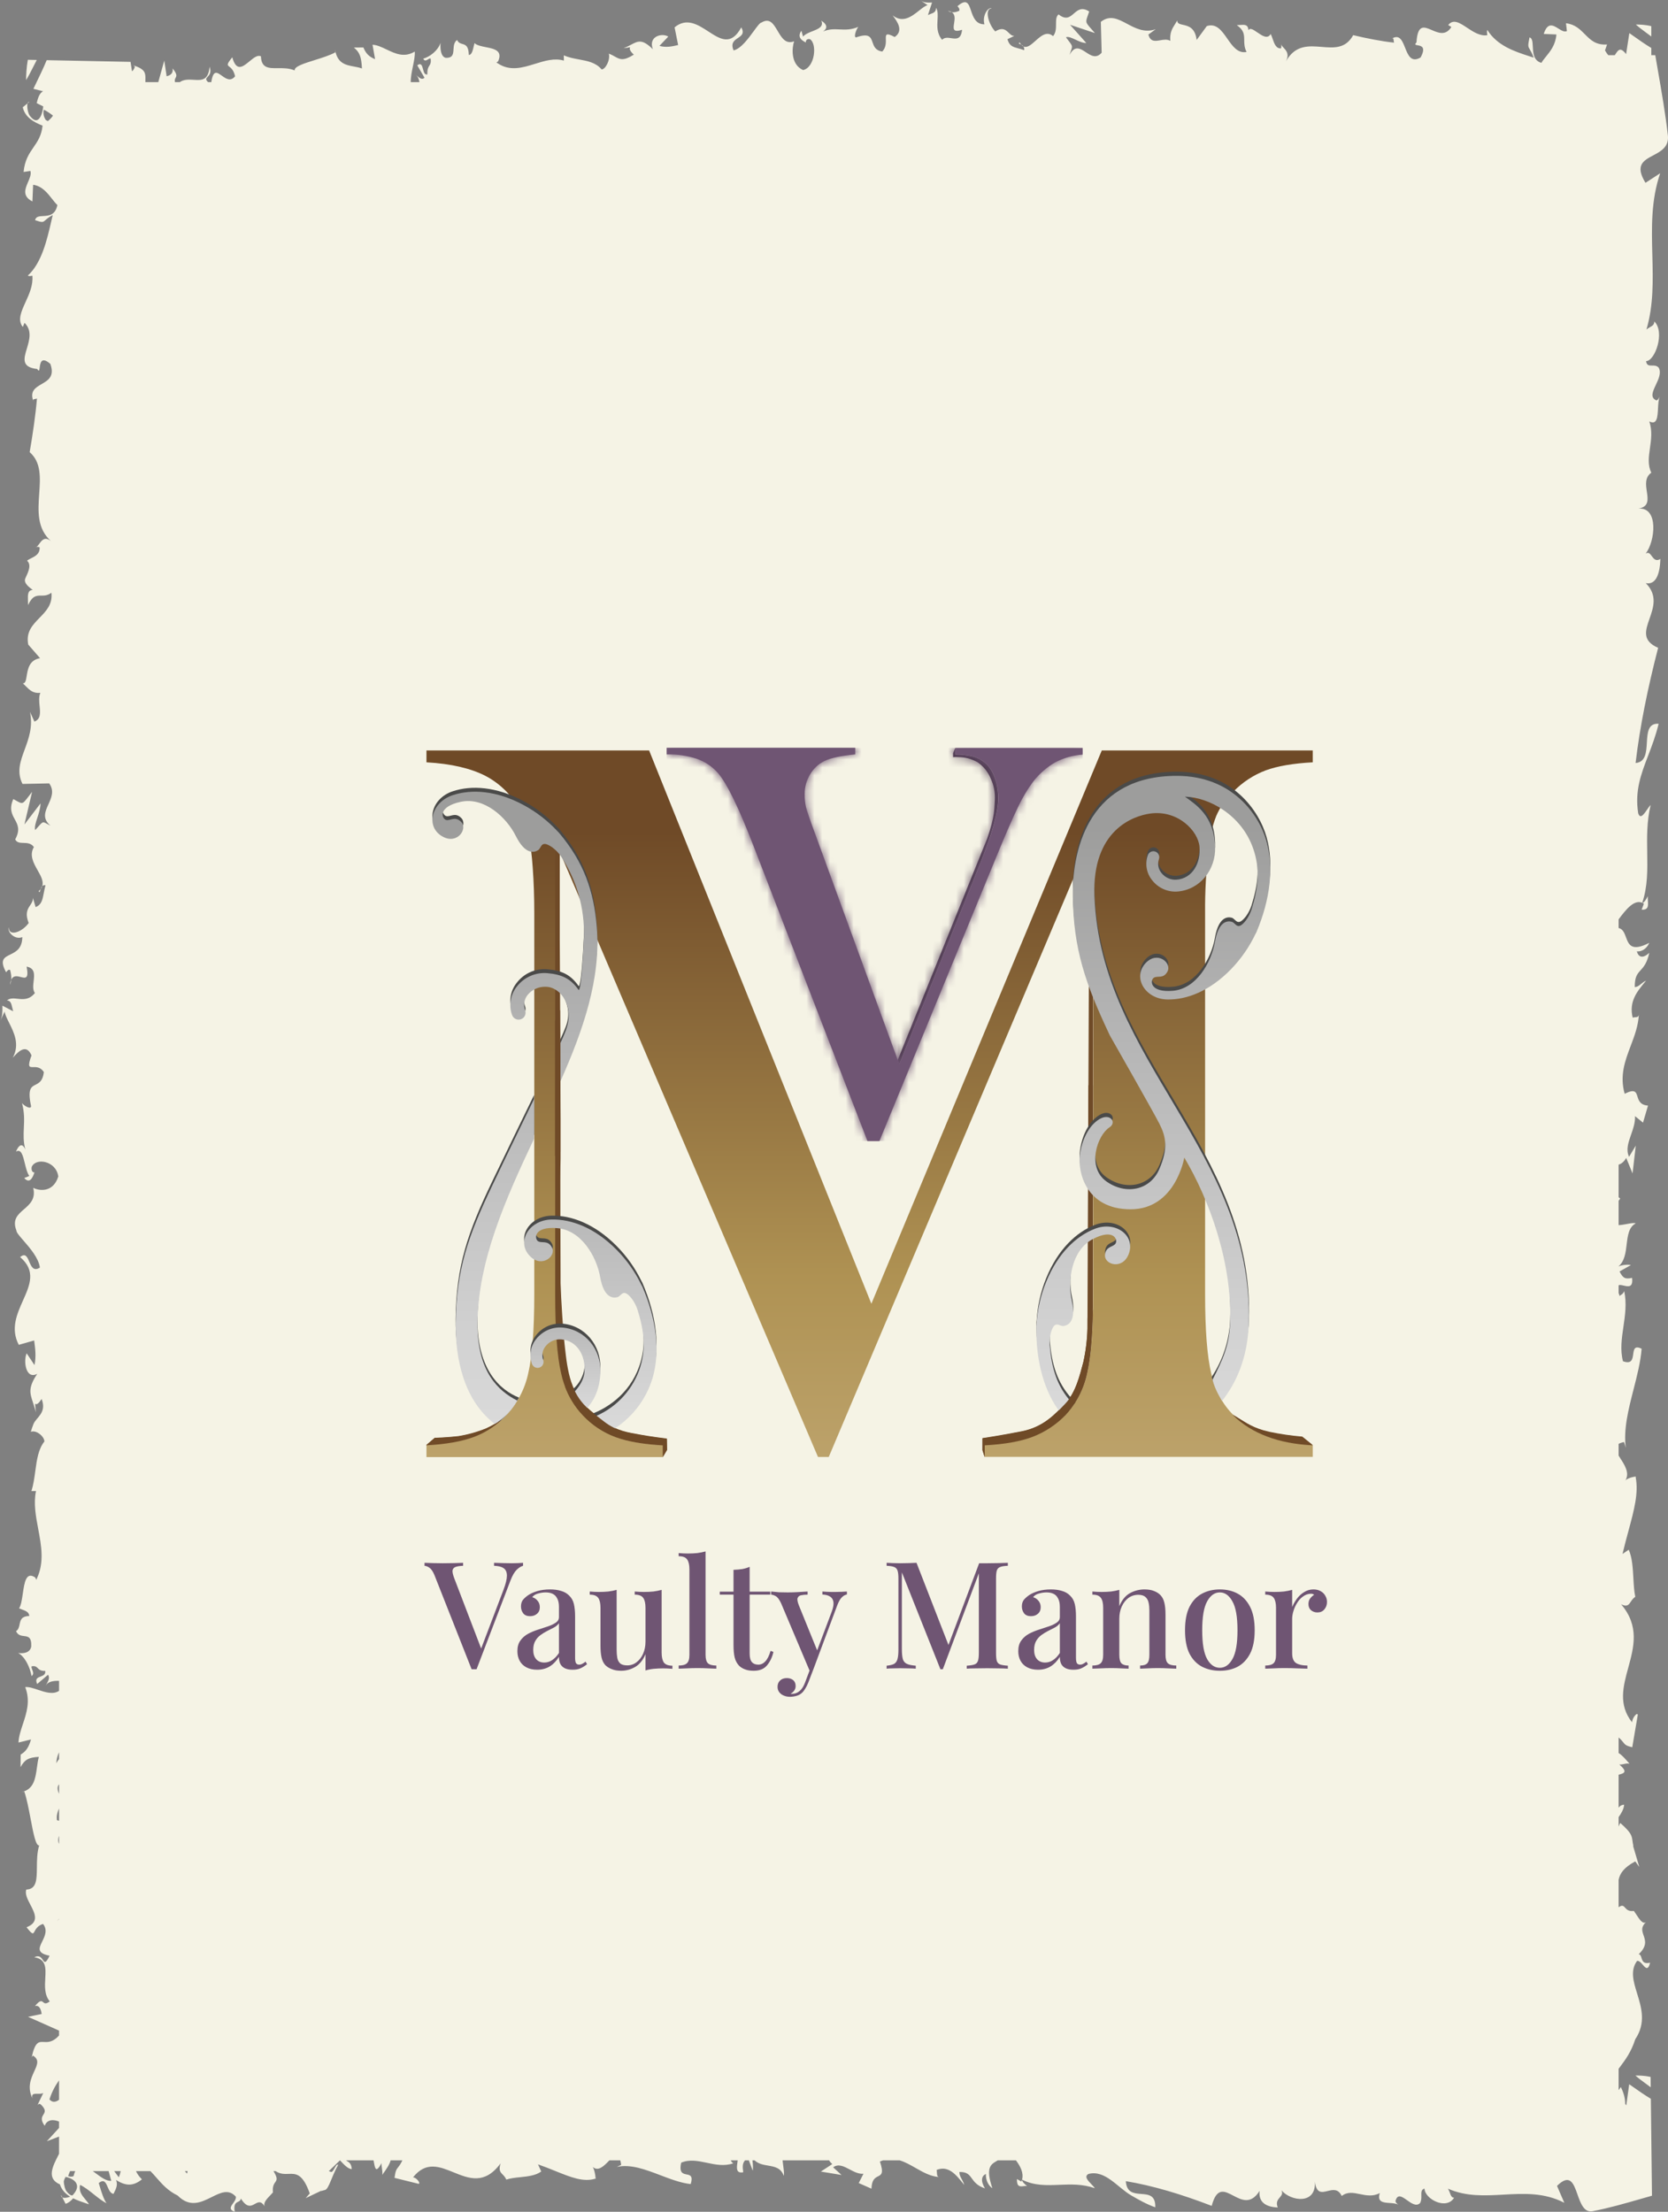 <svg width="212" height="281" viewBox="0 0 212 281" fill="none" xmlns="http://www.w3.org/2000/svg">
<rect x="0" y="0" width="212" height="281" fill="#808080" stroke="none"/>
<path d="M209.876 3.324C209.14 3.141 208.366 3.11 207.911 3.114C208.297 3.469 208.758 3.808 209.24 4.163L209.241 4.163L209.242 4.164C209.451 4.318 209.664 4.474 209.876 4.636V3.324Z" fill="#F5F3E5"/>
<path fill-rule="evenodd" clip-rule="evenodd" d="M209.876 6.096C209.068 5.609 208.292 5.058 207.703 4.64C207.461 4.468 207.251 4.319 207.084 4.206L206.675 6.88C205.955 5.918 205.654 6.377 205.366 6.817C205.322 6.883 205.279 6.949 205.235 7.009H204.408C204.286 6.871 204.149 6.675 203.992 6.405L204.254 5.652C202.825 5.755 202.142 5.065 201.437 4.353C200.822 3.732 200.191 3.095 199.035 2.951L199.148 3.95C198.834 4.106 198.461 3.873 198.076 3.632C197.407 3.213 196.701 2.772 196.204 4.313L197.816 4.38C197.71 5.69 197.056 6.496 196.496 7.186C196.271 7.463 196.061 7.721 195.908 7.986C194.905 7.703 194.857 6.729 194.816 5.919C194.787 5.342 194.762 4.848 194.4 4.747C194.172 5.841 194.206 5.897 194.429 6.27C194.547 6.467 194.719 6.753 194.932 7.328C194.737 7.262 194.535 7.196 194.328 7.129C192.5 6.532 190.286 5.81 189.033 3.799C188.937 4.05 189.042 4.466 189.042 4.466C188.133 4.628 187.261 4.051 186.468 3.526C185.535 2.908 184.711 2.362 184.066 3.18L184.466 3.427C183.744 4.582 182.806 4.176 181.977 3.818C180.999 3.396 180.174 3.039 180.032 5.388C179.745 5.676 179.921 5.707 180.186 5.754C180.619 5.83 181.29 5.948 180.555 7.302C179.354 8 178.962 7.014 178.584 6.065C178.226 5.167 177.881 4.301 176.878 4.919C177.088 4.798 177.1 4.891 177.127 5.104C177.138 5.191 177.152 5.297 177.182 5.416C175.668 5.264 173.655 4.867 171.988 4.466C171.03 6.21 169.535 6.086 167.987 5.959C166.334 5.822 164.62 5.681 163.434 7.803C163.902 6.881 163.506 6.456 163.165 6.091C163.026 5.942 162.896 5.802 162.838 5.643C162.824 5.543 162.806 5.473 162.806 5.473C162.807 5.533 162.818 5.589 162.838 5.643C162.858 5.786 162.872 5.992 162.816 6.141C162.188 6.207 161.953 5.526 161.746 4.925C161.667 4.696 161.592 4.479 161.501 4.318C161.113 5.014 160.421 4.539 159.806 4.118C159.309 3.777 158.862 3.471 158.668 3.846C158.638 3.098 158.19 3.13 157.61 3.172C157.478 3.181 157.339 3.191 157.197 3.193C158.124 3.832 158.13 4.42 158.137 5.091C158.142 5.543 158.147 6.033 158.435 6.601C157.317 6.814 156.651 5.86 155.99 4.912C155.291 3.91 154.598 2.916 153.381 3.314L152.092 5.078C151.903 3.497 151.009 3.298 150.352 3.152C149.935 3.059 149.614 2.988 149.628 2.6C149.54 2.761 149.444 2.911 149.349 3.06C148.998 3.608 148.655 4.146 148.747 5.194C148.356 4.963 147.898 5.043 147.462 5.118C146.811 5.23 146.211 5.333 145.96 4.387L146.892 3.711C145.473 4.208 144.317 3.593 143.249 3.024C142.107 2.416 141.066 1.862 139.914 2.778L140.019 6.697C139.313 7.495 138.645 7.055 138.002 6.63C137.289 6.16 136.605 5.709 135.933 6.987C135.996 6.79 136.052 6.63 136.098 6.498C136.201 6.206 136.258 6.045 136.241 5.895C136.221 5.711 136.093 5.544 135.807 5.171C135.715 5.051 135.606 4.91 135.48 4.74C135.773 4.607 136.205 4.809 136.683 5.034C137.128 5.242 137.614 5.47 138.068 5.465L136.003 3.15L139.165 4.203C139.002 4.014 138.859 3.854 138.736 3.715C138.307 3.232 138.113 3.015 138.078 2.767C138.05 2.564 138.128 2.341 138.269 1.936C138.317 1.8 138.372 1.642 138.433 1.458C137.485 0.851 136.978 1.291 136.487 1.717C135.979 2.157 135.488 2.583 134.546 1.829C134.223 2.077 134.222 2.539 134.22 3.045C134.218 3.577 134.216 4.158 133.842 4.589C133.045 3.904 132.298 4.571 131.602 5.192C131.062 5.674 130.553 6.128 130.077 5.9C130.001 5.788 129.894 5.721 129.793 5.673C129.724 5.594 129.656 5.498 129.589 5.381C129.425 5.523 129.516 5.559 129.671 5.621C129.709 5.636 129.75 5.653 129.793 5.673C129.886 5.78 129.981 5.854 130.077 5.9C130.15 6.008 130.194 6.16 130.173 6.376C129.903 6.271 129.652 6.205 129.422 6.145C128.761 5.97 128.28 5.843 128.047 4.979L128.933 4.554C128.636 4.588 128.43 4.386 128.209 4.17C127.841 3.811 127.432 3.411 126.496 3.993C125.616 3.085 125.092 1.088 126.033 1.079C125.633 0.832 124.806 1.925 125.12 3.089C124.004 3.1 123.682 2.148 123.412 1.349C123.112 0.463 122.877 -0.233 121.691 0.787C121.842 0.953 121.994 1.118 121.923 1.369C121.574 1.526 121.262 1.589 120.98 1.556C120.858 1.476 120.696 1.416 120.485 1.383C120.639 1.478 120.803 1.535 120.98 1.556C121.435 1.856 121.344 2.442 121.264 2.955C121.158 3.63 121.073 4.179 122.279 3.784C122.148 5.035 121.527 4.943 120.893 4.849C120.468 4.787 120.037 4.723 119.744 5.06C119.057 4.245 119.11 3.339 119.158 2.527C119.192 1.938 119.224 1.399 118.968 0.981C118.975 1.512 118.678 1.623 118.271 1.776C118.166 1.815 118.055 1.856 117.94 1.908L118.462 0.319C118.391 0.319 118.321 0.322 118.251 0.324C117.857 0.337 117.469 0.351 117.016 0.064L116.921 0C116.953 0.023 116.985 0.044 117.016 0.064L117.897 0.658C117.582 0.737 117.22 1.024 116.816 1.344C115.89 2.078 114.745 2.985 113.454 1.952C113.478 1.986 113.504 2.021 113.531 2.058C114.031 2.74 114.88 3.899 113.716 4.702C112.566 4.098 112.574 4.397 112.589 4.984C112.6 5.431 112.616 6.044 112.13 6.553C111.262 6.417 111.071 5.871 110.898 5.376C110.671 4.726 110.476 4.165 108.808 4.75C108.486 4.753 108.77 3.833 109.087 3.413C108.163 3.808 107.43 3.772 106.716 3.738C106.045 3.705 105.392 3.674 104.614 4.001C105.11 3.656 105.259 3.183 104.391 2.625C104.708 3.395 104.024 3.665 103.282 3.958C102.824 4.139 102.344 4.328 102.065 4.649L101.856 3.901C101.273 4.741 101.923 5.151 102.422 5.397C102.394 5.147 102.564 4.895 102.937 4.975C103.887 5.549 103.582 8.555 102.075 8.903C100.429 8.169 100.671 5.998 100.933 5.244C99.862 5.667 99.341 4.783 98.839 3.932C98.324 3.06 97.83 2.222 96.784 2.866C96.593 2.868 96.247 3.342 95.807 3.944C95.106 4.904 94.166 6.19 93.24 6.404C92.835 5.471 93.329 5.138 93.791 4.826C94.236 4.527 94.651 4.247 94.215 3.475C92.923 5.874 91.535 4.973 90.031 3.997C88.696 3.13 87.27 2.204 85.738 3.474L86.191 5.722L86.163 5.728C85.407 5.901 84.673 6.068 83.813 5.829L84.936 4.65C84.161 4.157 82.358 4.592 82.976 6.254C81.628 4.926 81.103 5.204 80.211 5.676C79.938 5.821 79.631 5.983 79.256 6.124C79.702 6.076 79.918 6.03 80.016 6.009C80.068 5.998 80.087 5.994 80.09 6C80.091 6.004 80.087 6.011 80.081 6.022C80.04 6.095 79.902 6.343 80.556 6.945C79.212 7.782 78.797 7.55 78.128 7.177C77.917 7.059 77.681 6.926 77.382 6.809C77.592 7.641 76.939 8.815 76.468 8.82C75.729 7.943 74.681 7.75 73.597 7.551C72.944 7.431 72.278 7.308 71.659 7.032L71.668 7.699C70.472 7.347 69.244 7.726 68.009 8.108C66.415 8.601 64.81 9.097 63.245 8.032C63.22 8.032 63.195 8.011 63.17 7.991C63.145 7.97 63.12 7.95 63.095 7.95L63.316 7.781C63.91 6.418 62.82 6.202 61.75 5.99C61.176 5.876 60.608 5.763 60.309 5.475C60.275 5.596 60.244 5.732 60.212 5.87C60.092 6.401 59.96 6.98 59.587 6.983C59.555 5.818 59.163 5.703 58.769 5.587C58.514 5.513 58.258 5.438 58.097 5.079C57.7 5.367 57.67 5.833 57.641 6.268C57.603 6.854 57.568 7.384 56.642 7.346C56.02 7.185 55.932 6.185 55.995 5.434C55.663 6.438 54.657 7.198 53.793 7.457C53.966 7.816 54.208 7.665 54.415 7.536C54.543 7.456 54.658 7.385 54.735 7.448C54.803 7.979 54.693 8.151 54.569 8.345C54.44 8.547 54.295 8.774 54.317 9.454C53.964 9.534 53.862 9.151 53.764 8.781C53.649 8.349 53.539 7.934 53.036 8.298L53.951 9.874C53.66 10.188 53.319 9.899 53.081 9.699C53 9.63 52.931 9.572 52.881 9.551C53.111 9.709 53.242 10.039 53.312 10.438H52.204C52.197 9.788 52.344 9.079 52.483 8.407C52.625 7.717 52.76 7.065 52.714 6.55C51.389 7.366 50.219 6.806 49.124 6.282C48.513 5.99 47.925 5.709 47.348 5.685L47.671 7.517C46.873 7.191 46.496 6.778 46.188 6.03L44.973 6.042C45.7 6.619 45.932 7.2 46.002 8.701C45.685 8.581 45.338 8.517 44.99 8.453C43.92 8.255 42.841 8.055 42.572 6.232L42.627 6.649C41.941 7.026 40.942 7.339 40.004 7.632C38.622 8.064 37.373 8.455 37.454 8.951C36.762 8.65 36.007 8.656 35.326 8.663C34.165 8.673 33.218 8.682 33.165 7.158C32.742 6.937 32.229 7.361 31.709 7.79C30.881 8.474 30.038 9.169 29.523 7.277C28.788 8.187 28.869 8.25 29.152 8.474C29.367 8.643 29.698 8.904 29.88 9.693C29.3 10.41 28.703 9.983 28.187 9.613C27.586 9.184 27.093 8.831 26.857 10.438H26.453C26.074 10.095 26.206 9.954 26.398 9.75C26.61 9.524 26.896 9.219 26.64 8.473C26.484 10.256 25.613 10.202 24.63 10.14C24.028 10.103 23.385 10.062 22.837 10.438H22.241C22.172 10.163 22.248 10.019 22.32 9.884C22.442 9.656 22.551 9.451 21.933 8.686C22.068 9.435 21.475 9.608 21.179 9.694L20.878 7.695L20.118 10.438H18.477C18.474 10.314 18.476 10.195 18.479 10.081C18.494 9.324 18.505 8.79 16.971 8.317L17.146 8.483C17.036 8.785 16.914 8.967 16.78 9.063C16.717 8.662 16.654 8.261 16.592 7.86L5.934 7.645C5.497 8.699 5.004 9.711 4.631 10.478C4.478 10.793 4.345 11.066 4.244 11.284L5.478 11.597C5.135 11.757 4.855 12.205 4.669 13.109L5.493 13.518C5.453 14.185 4.985 16.192 3.85 14.785C3.58 14.532 3.373 13.543 3.504 13.13L3.725 12.951C3.615 12.933 3.544 13.005 3.504 13.13L2.892 13.627C3.19 14.918 4.317 15.537 5.409 15.961C5.278 17.234 4.775 17.964 4.259 18.713C3.709 19.511 3.145 20.33 2.997 21.848L3.865 21.716C3.993 22.133 3.784 22.619 3.568 23.121C3.192 23.994 2.797 24.914 4.12 25.595L4.21 23.476C5.342 23.638 6.026 24.513 6.611 25.261C6.847 25.562 7.066 25.842 7.292 26.048C7.028 27.362 6.183 27.409 5.482 27.448C4.982 27.476 4.554 27.5 4.46 27.974C5.402 28.293 5.451 28.25 5.778 27.963C5.951 27.811 6.202 27.591 6.703 27.32C6.643 27.575 6.582 27.839 6.519 28.11C5.967 30.503 5.297 33.404 3.533 35.017C3.748 35.147 4.11 35.016 4.11 35.016C4.233 36.214 3.716 37.351 3.245 38.384C2.692 39.601 2.204 40.675 2.899 41.538L3.12 41.016C4.105 41.986 3.736 43.213 3.409 44.296C3.025 45.575 2.7 46.654 4.729 46.881C4.972 47.264 5.003 47.033 5.048 46.686C5.123 46.117 5.239 45.237 6.395 46.227C6.975 47.818 6.115 48.317 5.286 48.798C4.502 49.253 3.746 49.692 4.26 51.022C4.16 50.743 4.24 50.729 4.426 50.697C4.501 50.684 4.593 50.668 4.697 50.63C4.535 52.619 4.151 55.26 3.771 57.444C5.261 58.735 5.125 60.699 4.983 62.732C4.832 64.904 4.676 67.156 6.489 68.752C5.7 68.121 5.325 68.634 5.002 69.076C4.87 69.256 4.747 69.425 4.608 69.499C4.521 69.516 4.461 69.537 4.461 69.537C4.512 69.537 4.561 69.523 4.608 69.499C4.732 69.474 4.911 69.46 5.038 69.537C5.083 70.363 4.489 70.66 3.965 70.922C3.765 71.022 3.576 71.117 3.435 71.234C4.03 71.756 3.605 72.658 3.228 73.459C2.923 74.107 3.836 74.689 4.157 74.951C3.51 74.978 3.529 75.567 3.553 76.331C3.559 76.505 3.564 76.688 3.563 76.875C4.134 75.666 4.643 75.668 5.224 75.671C5.615 75.672 6.039 75.674 6.536 75.306C6.699 76.78 5.86 77.639 5.026 78.492C4.146 79.393 3.272 80.287 3.591 81.895L5.092 83.621C3.721 83.842 3.531 85.014 3.391 85.876C3.303 86.422 3.235 86.843 2.899 86.818C3.037 86.936 3.165 87.065 3.292 87.193C3.76 87.664 4.218 88.125 5.126 88.021C4.919 88.532 4.978 89.136 5.035 89.711C5.119 90.569 5.197 91.36 4.373 91.673L3.806 90.435C4.209 92.31 3.653 93.82 3.139 95.215C2.591 96.706 2.091 98.065 2.86 99.597L6.254 99.527C6.93 100.469 6.536 101.339 6.156 102.178C5.735 103.108 5.331 103.999 6.424 104.906C6.254 104.819 6.117 104.743 6.003 104.679C5.756 104.541 5.618 104.464 5.489 104.48C5.328 104.5 5.181 104.666 4.85 105.039L4.848 105.041C4.743 105.16 4.619 105.3 4.47 105.462C4.361 105.074 4.544 104.51 4.748 103.884C4.937 103.303 5.144 102.668 5.149 102.071L3.104 104.747L4.079 100.606C3.912 100.818 3.77 101.002 3.648 101.162C3.216 101.725 3.024 101.975 2.806 102.012C2.632 102.041 2.442 101.935 2.099 101.745C1.982 101.679 1.847 101.604 1.689 101.521C1.145 102.757 1.516 103.432 1.875 104.085C2.245 104.76 2.604 105.413 1.933 106.639C2.141 107.068 2.541 107.078 2.979 107.089C3.439 107.101 3.941 107.113 4.307 107.614C3.699 108.649 4.261 109.644 4.784 110.57C5.191 111.289 5.573 111.966 5.366 112.588C5.268 112.686 5.208 112.825 5.164 112.957C5.095 113.046 5.01 113.134 4.908 113.22C5.027 113.438 5.06 113.319 5.117 113.117C5.131 113.068 5.146 113.013 5.164 112.957C5.259 112.837 5.324 112.714 5.366 112.588C5.462 112.494 5.593 112.439 5.781 112.469C5.684 112.823 5.622 113.152 5.565 113.453C5.401 114.319 5.282 114.95 4.529 115.242L4.179 114.069C4.202 114.46 4.024 114.728 3.832 115.015C3.514 115.492 3.16 116.022 3.646 117.264C2.842 118.406 1.104 119.06 1.114 117.821C0.893 118.343 1.822 119.45 2.836 119.058C2.823 120.526 1.993 120.933 1.296 121.274C0.524 121.653 -0.084 121.95 0.776 123.527C0.922 123.331 1.068 123.135 1.284 123.232C1.413 123.694 1.461 124.106 1.427 124.476C1.355 124.635 1.3 124.846 1.268 125.123C1.353 124.922 1.406 124.707 1.427 124.476C1.696 123.882 2.201 124.013 2.643 124.127C3.225 124.277 3.698 124.4 3.381 122.806C4.46 123 4.369 123.815 4.275 124.648C4.212 125.205 4.149 125.771 4.435 126.162C3.716 127.051 2.933 126.966 2.231 126.889C1.722 126.834 1.256 126.783 0.889 127.112C1.349 127.112 1.44 127.504 1.563 128.043C1.595 128.18 1.629 128.328 1.672 128.48L0.306 127.765C0.305 127.858 0.306 127.951 0.307 128.043C0.311 128.561 0.314 129.072 0.057 129.662L0 129.786C0.02 129.745 0.04 129.703 0.057 129.662L0.589 128.514C0.651 128.93 0.892 129.412 1.161 129.948C1.778 131.179 2.54 132.7 1.62 134.381C1.648 134.351 1.677 134.32 1.707 134.287L1.71 134.285L1.713 134.281C2.314 133.635 3.333 132.538 4.005 134.084C3.459 135.585 3.718 135.58 4.226 135.571C4.613 135.564 5.144 135.554 5.575 136.201C5.44 137.341 4.963 137.583 4.532 137.801C3.965 138.088 3.476 138.335 3.949 140.539C3.945 140.963 3.155 140.572 2.798 140.149C3.121 141.371 3.076 142.334 3.032 143.272C2.99 144.154 2.95 145.013 3.218 146.042C2.929 145.383 2.522 145.179 2.022 146.311C2.695 145.907 2.915 146.812 3.154 147.793C3.301 148.398 3.455 149.033 3.728 149.406L3.076 149.667C3.791 150.449 4.159 149.601 4.381 148.949C4.165 148.981 3.95 148.754 4.026 148.264C4.543 147.025 7.137 147.478 7.409 149.466C6.74 151.619 4.867 151.262 4.22 150.905C4.564 152.32 3.789 152.991 3.043 153.636C2.278 154.298 1.544 154.933 2.08 156.319C2.078 156.57 2.481 157.034 2.993 157.622C3.81 158.562 4.904 159.82 5.071 161.042C4.256 161.558 3.977 160.903 3.717 160.289C3.466 159.7 3.232 159.149 2.556 159.708C4.606 161.45 3.799 163.259 2.924 165.22C2.148 166.96 1.318 168.82 2.387 170.857L4.341 170.301L4.346 170.337C4.479 171.334 4.609 172.302 4.386 173.43L3.388 171.932C2.946 172.943 3.287 175.322 4.737 174.538C3.561 176.287 3.791 176.983 4.182 178.164L4.182 178.165C4.302 178.526 4.436 178.932 4.55 179.428C4.518 178.841 4.482 178.556 4.466 178.426C4.458 178.357 4.455 178.332 4.461 178.329C4.464 178.327 4.47 178.332 4.479 178.341C4.541 178.396 4.753 178.582 5.287 177.732C5.985 179.515 4.589 180.056 4.252 180.929C4.146 181.205 4.027 181.513 3.919 181.904C4.643 181.643 5.646 182.522 5.641 183.141C4.867 184.098 4.68 185.473 4.486 186.894C4.369 187.751 4.25 188.625 3.998 189.435L4.576 189.434C4.247 191 4.551 192.622 4.857 194.254C5.252 196.358 5.649 198.478 4.696 200.517C4.696 200.55 4.678 200.582 4.659 200.615C4.641 200.648 4.623 200.68 4.622 200.713L4.481 200.42C3.314 199.615 3.105 201.045 2.9 202.448C2.79 203.201 2.681 203.946 2.426 204.334C2.529 204.381 2.646 204.424 2.765 204.468L2.765 204.468C3.223 204.636 3.721 204.819 3.716 205.31C2.707 205.331 2.6 205.845 2.492 206.362C2.423 206.695 2.353 207.031 2.039 207.236C2.281 207.763 2.683 207.811 3.059 207.856C3.565 207.917 4.024 207.972 3.971 209.189C3.82 210.004 2.953 210.103 2.304 210.006C3.166 210.462 3.805 211.797 4.011 212.938C4.325 212.716 4.199 212.395 4.092 212.121C4.025 211.951 3.966 211.799 4.022 211.699C4.483 211.619 4.629 211.766 4.795 211.933C4.968 212.107 5.161 212.301 5.749 212.284C5.812 212.749 5.479 212.876 5.157 212.999C4.78 213.142 4.419 213.28 4.724 213.948L6.106 212.772C6.372 213.161 6.115 213.605 5.937 213.913C5.876 214.019 5.824 214.108 5.805 214.174C6.062 213.628 6.808 213.526 7.504 213.547V214.818C6.739 215.326 5.734 214.989 4.807 214.678C4.213 214.478 3.652 214.29 3.205 214.341C3.885 216.097 3.377 217.627 2.902 219.058C2.637 219.856 2.382 220.624 2.35 221.383L3.941 220.99C3.644 222.033 3.278 222.523 2.625 222.915L2.611 224.512C3.125 223.566 3.633 223.272 4.933 223.205C4.823 223.621 4.761 224.076 4.698 224.532C4.505 225.937 4.311 227.352 2.728 227.674L3.09 227.608C3.403 228.517 3.654 229.837 3.889 231.075C4.236 232.9 4.549 234.549 4.98 234.452C4.705 235.356 4.696 236.349 4.688 237.246C4.674 238.773 4.662 240.018 3.343 240.061C3.143 240.613 3.5 241.296 3.86 241.987C4.436 243.088 5.021 244.209 3.374 244.853C4.146 245.835 4.202 245.73 4.401 245.361C4.552 245.082 4.785 244.652 5.471 244.426C6.08 245.201 5.699 245.978 5.368 246.651C4.963 247.476 4.635 248.146 6.302 248.467C5.797 249.517 5.666 249.323 5.451 249.006C5.259 248.723 5.001 248.341 4.351 248.665C5.891 248.902 5.826 250.046 5.754 251.338C5.697 252.345 5.635 253.443 6.324 254.27C5.826 254.657 5.649 254.508 5.486 254.371C5.291 254.207 5.116 254.06 4.442 254.859C5.093 254.695 5.23 255.477 5.299 255.868L3.564 256.229L7.504 257.981V258.604C6.699 259.484 6.083 259.452 5.58 259.427C4.926 259.393 4.463 259.37 4.024 261.379L4.171 261.151C5.038 261.654 4.742 262.303 4.356 263.148C3.942 264.052 3.427 265.18 4.123 266.595C3.944 265.992 4.348 265.998 4.795 266.006C5.049 266.01 5.317 266.015 5.501 265.908L4.766 267.441C4.777 267.431 4.788 267.421 4.799 267.411C4.924 267.297 5.001 267.226 5.199 267.376C5.886 268.049 5.711 268.334 5.517 268.651C5.326 268.963 5.116 269.306 5.681 270.081C5.972 269.235 6.835 269.254 7.504 269.538V270.349L5.953 272.036L7.504 271.442V273.635C7.484 273.674 7.465 273.712 7.445 273.751C6.662 275.278 5.898 276.768 7.612 277.521C7.842 278.233 8.333 278.718 8.916 279.076C8.575 279.226 8.146 279.287 7.921 279.173L7.77 278.88C7.752 279.024 7.813 279.119 7.921 279.173L8.338 279.987C8.716 279.863 9.029 279.615 9.294 279.286C9.785 279.533 10.311 279.711 10.786 279.872C10.97 279.935 11.146 279.995 11.309 280.055C11.19 279.838 11.021 279.636 10.848 279.431C10.432 278.934 9.994 278.411 10.179 277.581C10.772 277.866 11.351 278.328 11.924 278.785C12.464 279.217 12.999 279.644 13.535 279.914C13.163 279.375 12.896 278.494 12.681 277.783C12.635 277.63 12.591 277.485 12.549 277.353C13.234 276.807 13.446 277.298 13.679 277.839C13.851 278.237 14.034 278.663 14.426 278.724C14.773 278.047 15.002 277.541 14.745 276.963C15.927 277.684 16.852 277.827 18.04 276.879C18.04 276.879 17.539 276.42 17.286 275.833H19.121C19.388 276.102 19.636 276.386 19.887 276.672C20.605 277.492 21.343 278.335 22.577 278.933C24.133 280.512 25.581 279.791 26.898 279.136C28.024 278.575 29.055 278.062 29.975 279.077C30.02 279.369 29.815 279.653 29.623 279.92C29.322 280.339 29.053 280.714 29.83 281C29.67 280.021 29.987 279.864 30.265 279.727C30.435 279.643 30.59 279.566 30.611 279.311C31.392 280.559 31.921 280.266 32.402 279.999C32.808 279.774 33.18 279.567 33.643 280.319C33.438 279.859 33.894 279.382 34.35 278.906C34.466 278.784 34.583 278.662 34.689 278.54C34.613 277.773 34.818 277.479 34.981 277.245C35.185 276.951 35.324 276.752 34.757 275.833H35.029C35.615 276.225 36.153 276.205 36.665 276.186C37.608 276.151 38.464 276.119 39.371 278.671L38.853 279.268L40.889 278.298L40.794 278.384C40.991 278.305 41.151 278.268 41.294 278.235C41.792 278.12 42.073 276.683 42.974 275.038C42.703 274.797 42.382 276.051 42.063 275.935C41.972 275.902 41.88 275.869 41.791 275.833L43.212 274.461C43.232 274.482 43.251 274.503 43.271 274.524C43.749 275.037 44.233 275.557 44.709 275.578C44.658 274.887 44.377 274.716 44.122 274.56C44.069 274.528 44.018 274.496 43.969 274.461H47.477C47.492 274.537 47.505 274.614 47.519 274.688C47.667 275.511 47.781 276.14 48.495 274.814C48.479 275.042 48.513 275.268 48.547 275.495C48.587 275.767 48.628 276.039 48.582 276.313C48.609 276.274 48.638 276.233 48.668 276.191C48.699 276.146 48.732 276.1 48.766 276.053L48.767 276.051C49.089 275.601 49.499 275.029 49.652 274.461H51.114C51.119 274.473 51.124 274.484 51.13 274.496C50.891 274.983 50.72 275.197 50.589 275.362C50.378 275.626 50.269 275.763 50.143 276.69L53.193 277.447C53.532 277.438 52.929 276.619 52.493 276.63C54.132 274.555 55.864 275.26 57.648 275.986C59.596 276.778 61.605 277.596 63.624 274.845C63.36 275.726 63.58 275.95 63.878 276.255C64.035 276.416 64.213 276.599 64.355 276.912C64.868 276.734 65.482 276.671 66.11 276.606C67.073 276.507 68.07 276.404 68.79 275.881L68.379 274.974C69.161 275.248 69.884 275.539 70.56 275.812C72.568 276.622 74.162 277.265 75.673 276.79C75.773 277.173 75.638 275.705 75.325 275.293C76.03 275.929 76.754 275.184 77.378 274.542C77.404 274.515 77.431 274.488 77.457 274.461H78.837C78.88 274.619 78.917 274.809 78.95 275.037L78.399 275.302C80.143 274.911 82.035 275.631 83.93 276.353C85.23 276.848 86.532 277.344 87.788 277.481C88.113 276.423 87.707 276.341 87.266 276.253C86.796 276.159 86.287 276.057 86.579 274.759C87.642 274.312 88.728 274.541 89.839 274.775C90.935 275.006 92.055 275.242 93.2 274.84C93.002 274.712 92.929 274.581 92.878 274.461H93.759C93.75 274.555 93.736 274.656 93.722 274.758C93.631 275.415 93.527 276.162 94.465 275.976C94.352 275.206 94.379 274.83 94.692 274.461H95.175L95.672 275.779C95.715 275.616 95.716 275.007 95.631 274.461H95.906C96.387 274.92 97.013 275.027 97.623 275.132C98.455 275.274 99.256 275.412 99.616 276.429C99.685 276.206 99.62 275.709 99.546 275.152C99.517 274.927 99.486 274.692 99.462 274.461H105.376C105.475 274.626 105.607 274.787 105.784 274.936L104.33 275.891L106.959 276.325L105.892 275.351C106.553 274.86 107.252 275.229 107.99 275.618C108.552 275.914 109.136 276.222 109.743 276.17L109.143 277.353L110.761 278.063C110.799 276.901 111.236 276.68 111.6 276.497C112.021 276.285 112.343 276.123 111.837 274.615C111.97 274.555 112.101 274.503 112.231 274.461H114.335C115.032 274.67 115.696 275.048 116.364 275.428C117.319 275.972 118.283 276.52 119.362 276.585C119.389 276.589 119.418 276.591 119.451 276.59C119.421 276.589 119.391 276.587 119.362 276.585C119.108 276.551 119.097 276.324 119.084 276.061C119.078 275.937 119.072 275.806 119.04 275.683C120.554 275.077 121.52 276.293 122.469 277.487L122.555 277.595C122.464 277.276 122.339 277.049 122.225 276.842C122.074 276.565 121.941 276.324 121.931 275.942C122.908 275.918 123.184 276.299 123.523 276.769C123.832 277.196 124.194 277.696 125.184 278.028C124.601 277.042 124.756 276.454 125.307 276.19C125.258 277.109 125.735 277.764 126.129 278.004C125.237 275.406 125.933 274.991 126.617 274.583C126.684 274.543 126.751 274.503 126.817 274.461H129.123C129.698 275.227 130.131 276.073 129.902 276.917L129.883 276.907C129.883 276.925 129.885 276.943 129.889 276.961C129.869 277.027 129.845 277.093 129.817 277.159L129.251 276.84C129.222 277.85 129.636 277.8 130.092 277.744C130.24 277.727 130.392 277.708 130.534 277.725C130.235 277.5 129.935 277.203 129.889 276.961L129.893 276.949L129.896 276.936L129.902 276.917C131.452 277.704 133.021 277.641 134.641 277.575C136.095 277.516 137.589 277.455 139.147 278.006C139.068 277.866 138.902 277.695 138.725 277.511L138.724 277.51C138.275 277.047 137.75 276.505 138.35 276.191C140.469 275.644 142.039 277.921 143.803 278.938C144.726 279.469 145.701 280.032 146.835 280.432C146.881 278.874 145.977 278.805 145.045 278.734C144.13 278.664 143.188 278.593 143.09 277.108C146.547 277.687 150.138 278.763 154.006 280.249C154.64 277.839 155.623 278.356 156.738 278.942C157.798 279.499 158.978 280.119 160.091 278.342C159.913 279.932 161.113 280.402 162.399 280.452C162.137 279.791 162.407 279.473 162.654 279.182C162.87 278.928 163.069 278.694 162.877 278.271C164.028 279.66 167.313 280.16 167.116 277.162C167.31 278.713 167.992 278.545 168.733 278.363C169.382 278.203 170.077 278.031 170.532 278.993C171.243 278.425 172.023 278.585 172.85 278.755C173.653 278.92 174.499 279.094 175.371 278.619C175.007 279.773 175.803 279.827 176.618 279.882C177.04 279.91 177.466 279.939 177.739 280.121C177.784 280.158 177.826 280.193 177.86 280.224C177.824 280.185 177.784 280.151 177.739 280.121L177.735 280.118C177.548 279.965 177.311 279.771 177.383 279.569C177.641 278.685 178.207 279.085 178.83 279.527C179.391 279.924 179.999 280.355 180.47 279.908C180.665 279.61 180.657 279.253 180.65 278.931C180.642 278.518 180.634 278.162 181.054 278.057C181.088 279.391 183.839 280.823 184.816 279.213C184.51 279.22 184.4 278.928 184.272 278.586C184.207 278.414 184.137 278.23 184.036 278.065C186.353 279.086 188.714 278.954 191.088 278.822C193.662 278.678 196.252 278.533 198.821 279.856L197.894 277.711C199.536 276.093 199.995 277.389 200.493 278.793C200.892 279.916 201.315 281.109 202.388 280.933C204.424 280.545 206.481 279.955 208.543 279.363C209.016 279.228 209.49 279.092 209.963 278.958L209.82 266.643C209.025 266.168 208.259 265.628 207.679 265.22C207.44 265.052 207.233 264.906 207.068 264.796L206.7 267.475C206.651 267.41 206.605 267.352 206.56 267.3C206.56 266.617 206.391 265.926 206.003 265.149C206.003 265.149 205.896 265.326 205.722 265.543V262.83C205.764 262.774 205.806 262.718 205.849 262.662C206.568 261.708 207.307 260.729 207.841 259.078C209.228 257.01 208.624 255.05 208.075 253.269C207.605 251.745 207.175 250.35 208.066 249.129C208.318 249.073 208.562 249.353 208.791 249.615C209.149 250.027 209.47 250.395 209.727 249.354C208.878 249.554 208.747 249.125 208.632 248.749C208.561 248.519 208.497 248.309 208.277 248.277C209.367 247.245 209.12 246.53 208.896 245.879C208.706 245.329 208.533 244.825 209.189 244.214C208.788 244.482 208.382 243.862 207.976 243.241C207.872 243.082 207.768 242.924 207.664 242.78C206.999 242.869 206.747 242.589 206.547 242.366C206.344 242.141 206.194 241.974 205.722 242.311V238.834C205.88 238.034 206.369 237.265 207.84 236.483L208.35 237.19L207.538 234.436L207.611 234.565C207.545 234.298 207.515 234.082 207.489 233.89C207.396 233.218 207.343 232.839 205.932 231.601C205.847 231.745 205.779 231.9 205.722 232.061V230.865C206.086 230.337 206.402 229.805 206.422 229.276C206.052 229.312 205.853 229.468 205.722 229.663V225.474C206.42 225.291 206.933 225.138 205.812 224.17C206.009 224.195 206.206 224.153 206.402 224.112C206.638 224.061 206.874 224.011 207.111 224.077C207.041 224 206.966 223.915 206.887 223.824L206.886 223.824C206.554 223.443 206.143 222.974 205.722 222.715V220.743C206.037 221.009 206.192 221.207 206.315 221.363C206.54 221.65 206.657 221.799 207.458 221.983L208.154 217.892C208.151 217.436 207.434 218.234 207.438 218.821C205.664 216.584 206.297 214.265 206.949 211.877C207.661 209.269 208.396 206.578 206.042 203.82C206.801 204.188 206.998 203.897 207.266 203.501C207.407 203.292 207.568 203.054 207.84 202.869C207.693 202.176 207.647 201.349 207.599 200.503C207.526 199.206 207.451 197.864 207.008 196.887L206.217 197.426C206.465 196.378 206.727 195.41 206.972 194.505C207.7 191.816 208.278 189.682 207.887 187.642C208.22 187.514 206.948 187.672 206.587 188.087C207.147 187.148 206.512 186.162 205.965 185.314C205.88 185.182 205.798 185.054 205.722 184.93V183.44C205.886 183.347 206.113 183.268 206.415 183.207L206.636 183.952C206.321 181.599 206.97 179.066 207.62 176.528C208.066 174.787 208.512 173.044 208.648 171.356C207.736 170.902 207.661 171.447 207.578 172.039C207.491 172.669 207.396 173.352 206.276 172.939C205.904 171.503 206.116 170.045 206.334 168.554C206.549 167.084 206.768 165.582 206.436 164.035C206.305 164.338 206.172 164.42 206.056 164.492C205.984 164.537 205.917 164.577 205.862 164.667C205.806 164.519 205.76 164.385 205.722 164.265V163.3C205.865 163.213 206.11 163.27 206.371 163.331C206.939 163.464 207.584 163.615 207.435 162.351C206.57 162.532 206.281 162.408 205.842 161.537L207.281 160.724C207.097 160.645 206.242 160.651 205.722 160.897V160.878C206.49 160.226 206.621 159.139 206.747 158.089C206.882 156.972 207.011 155.897 207.896 155.429C207.704 155.332 207.273 155.412 206.79 155.503C206.438 155.568 206.058 155.639 205.722 155.651V152.553C205.79 152.46 205.858 152.368 205.927 152.276C205.854 152.223 205.786 152.165 205.722 152.104V147.966C206.049 147.864 206.391 147.638 206.688 147.108L207.494 149.08L207.905 145.55L207.048 146.97C206.632 146.072 206.961 145.138 207.307 144.152C207.571 143.4 207.845 142.619 207.808 141.802L208.824 142.628L209.46 140.463C208.455 140.393 208.27 139.801 208.116 139.309C207.938 138.74 207.802 138.304 206.491 138.961C205.838 136.63 206.542 134.769 207.255 132.884C207.739 131.607 208.226 130.32 208.297 128.869C208.299 128.847 208.301 128.824 208.301 128.799C208.302 128.783 208.302 128.767 208.302 128.75L208.3 128.792C208.299 128.818 208.298 128.843 208.297 128.869C208.264 129.21 208.067 129.222 207.839 129.235C207.732 129.241 207.619 129.248 207.511 129.289C207.008 127.243 208.073 125.961 209.119 124.704L209.214 124.59C208.936 124.708 208.738 124.871 208.557 125.021C208.316 125.221 208.105 125.396 207.775 125.403C207.767 124.089 208.101 123.724 208.511 123.274C208.885 122.865 209.323 122.387 209.624 121.06C208.763 121.828 208.256 121.611 208.035 120.866C208.829 120.946 209.403 120.315 209.616 119.788C207.355 120.948 207.006 120.005 206.661 119.078C206.465 118.548 206.27 118.023 205.722 117.899V116.8C206.585 115.65 207.667 114.227 208.725 114.697L208.717 114.722C208.732 114.721 208.748 114.719 208.763 114.714C208.82 114.742 208.877 114.775 208.934 114.815L208.65 115.571C209.523 115.626 209.486 115.067 209.444 114.453C209.431 114.254 209.417 114.05 209.433 113.858C209.234 114.257 208.973 114.657 208.763 114.714L208.746 114.706C208.739 114.703 208.732 114.7 208.725 114.697C209.428 112.623 209.393 110.511 209.358 108.331C209.327 106.375 209.294 104.364 209.792 102.276C209.669 102.381 209.519 102.602 209.357 102.838C208.95 103.435 208.474 104.132 208.211 103.321C207.766 100.462 208.57 98.363 209.474 96.007C209.946 94.774 210.446 93.471 210.808 91.952C209.46 91.865 209.388 93.08 209.314 94.333C209.242 95.563 209.167 96.829 207.881 96.938C208.428 92.296 209.408 87.482 210.746 82.302C208.669 81.411 209.129 80.097 209.651 78.607C210.148 77.189 210.7 75.612 209.177 74.087C210.551 74.351 210.973 72.744 211.034 71.015C210.459 71.358 210.187 70.989 209.939 70.652C209.721 70.357 209.522 70.087 209.153 70.338C210.371 68.812 210.847 64.4 208.25 64.619C209.596 64.382 209.459 63.463 209.311 62.462C209.181 61.587 209.042 60.649 209.881 60.052C209.399 59.086 209.548 58.04 209.706 56.93C209.859 55.853 210.021 54.717 209.623 53.537C210.616 54.044 210.673 52.974 210.732 51.88C210.762 51.313 210.792 50.739 210.954 50.375C210.987 50.315 211.017 50.259 211.045 50.214C211.011 50.261 210.981 50.315 210.954 50.375L210.951 50.38C210.817 50.629 210.645 50.946 210.472 50.845C209.71 50.484 210.064 49.73 210.454 48.898C210.806 48.15 211.186 47.338 210.806 46.697C210.551 46.431 210.242 46.436 209.963 46.44C209.606 46.445 209.297 46.45 209.212 45.884C210.367 45.859 211.643 42.18 210.263 40.84C210.265 41.252 210.011 41.396 209.714 41.563C209.564 41.648 209.403 41.739 209.259 41.873C210.174 38.771 210.092 35.594 210.009 32.398C209.919 28.933 209.828 25.446 211.008 22.012L209.139 23.226C207.761 20.992 208.889 20.394 210.11 19.746C211.088 19.227 212.125 18.677 211.988 17.231C211.679 14.486 211.196 11.71 210.712 8.926C210.601 8.288 210.49 7.648 210.381 7.009H209.876V6.096ZM7.504 222.618C7.293 223.064 7.167 223.554 7.163 224.017C7.272 223.793 7.386 223.624 7.504 223.501V222.618ZM7.504 226.691C7.295 226.933 7.24 227.301 7.504 227.896V226.691ZM7.504 229.759C7.291 230.239 7.153 230.73 7.245 231.254C7.34 231.285 7.426 231.307 7.504 231.322V229.759ZM7.504 233.231C7.375 233.578 7.348 233.92 7.504 234.259V233.231ZM7.504 243.771C7.423 243.876 7.333 243.981 7.235 244.088C7.33 243.988 7.42 243.896 7.504 243.81V243.771ZM7.504 264.302C7.038 264.963 6.611 265.705 6.288 266.722C6.675 267.178 7.126 267.049 7.504 266.77V264.302ZM8.904 275.833C8.813 276.042 8.73 276.253 8.658 276.466C8.917 276.566 9.144 276.555 9.349 276.472C9.41 276.217 9.481 276.006 9.56 275.833H8.904ZM11.797 275.833C11.918 275.92 12.039 276.01 12.161 276.101C12.854 276.615 13.556 277.138 14.142 277.062L13.805 275.833H11.797ZM14.513 275.833L15.1 276.621C15.198 276.404 15.285 276.127 15.34 275.833H14.513ZM23.495 275.833H23.849L23.767 276.149C23.667 276.041 23.576 275.936 23.495 275.833ZM6.732 14.683C6.351 14.392 5.966 14.126 5.573 13.934C5.445 14.469 5.584 14.879 5.811 15.238L6.085 15.389C6.41 15.112 6.615 14.881 6.732 14.683ZM9.171 278.934C9.252 278.876 9.317 278.814 9.36 278.747C10.6 277.279 8.873 276.629 8.296 276.564L8.271 276.635C8.298 276.624 8.327 276.621 8.361 276.626L8.239 276.73L8.111 277.101C8.108 277.574 8.289 278.256 8.504 278.458C8.762 278.775 8.983 278.915 9.171 278.934Z" fill="#F5F3E5"/>
<path d="M209.788 263.871C209.066 263.699 208.309 263.679 207.864 263.691C208.246 264.04 208.701 264.372 209.176 264.719C209.383 264.87 209.593 265.023 209.803 265.183L209.788 263.871Z" fill="#F5F3E5"/>
<path d="M3.315 10.177C3.32 9.579 3.363 8.562 3.536 7.597L4.671 7.62C4.526 7.897 4.386 8.175 4.249 8.447C3.933 9.075 3.63 9.676 3.315 10.177Z" fill="#F5F3E5"/>
<g clip-path="url(#clip0_445_7824)">
<path d="M114.094 134.684L114.29 135.225L124.709 109.383C126.156 105.748 126.88 103.102 126.88 101.444C126.887 100.561 126.738 99.683 126.442 98.851C126.213 98.141 125.813 97.5 125.278 96.984C124.811 96.579 124.262 96.279 123.67 96.105C122.935 95.917 122.178 95.831 121.419 95.849V95.006L121.133 95.687V96.193C121.364 96.171 121.597 96.171 121.828 96.193C122.676 96.197 123.508 96.42 124.246 96.841C124.991 97.348 125.572 98.065 125.915 98.903C126.308 99.74 126.491 100.662 126.449 101.587C126.368 102.537 126.491 103.652 125.465 106.543" fill="#4D3A4F"/>
<mask id="mask0_445_7824" style="mask-type:luminance" maskUnits="userSpaceOnUse" x="114" y="95" width="13" height="41">
<path d="M114.094 134.684L114.29 135.225L124.709 109.383C126.156 105.748 126.88 103.102 126.88 101.444C126.887 100.561 126.738 99.683 126.442 98.851C126.213 98.141 125.813 97.5 125.278 96.984C124.811 96.579 124.262 96.279 123.67 96.105C122.935 95.917 122.178 95.831 121.419 95.849V95.006L121.133 95.687V96.193C121.364 96.171 121.597 96.171 121.828 96.193C122.676 96.197 123.508 96.42 124.246 96.841C124.991 97.348 125.572 98.065 125.915 98.903C126.308 99.74 126.491 100.662 126.449 101.587C126.368 102.537 126.491 103.652 125.465 106.543" fill="white"/>
</mask>
<g mask="url(#mask0_445_7824)">
<path d="M126.889 95.001H114.094V135.226H126.889V95.001Z" fill="#4D3A4F"/>
</g>
<path d="M138.916 105.662V164.451C138.916 168.921 138.667 172.242 138.167 174.416C137.749 176.425 136.79 178.279 135.395 179.775C134.223 180.972 132.811 181.902 131.253 182.504C129.71 183.096 127.673 183.458 125.143 183.59V185.101L124.873 184.225V182.708C124.873 182.708 127.086 182.384 129.854 181.839C132.623 181.295 134.093 179.668 135.414 178.274C136.736 176.88 137.228 174.744 137.688 173.042C137.998 171.648 138.173 170.227 138.212 168.798L138.457 108.401L138.421 106.838L138.916 105.662Z" fill="#6F4A27"/>
<path d="M84.779 184.19L84.75 182.763C84.75 182.763 82.473 182.485 81.213 182.238C79.952 181.992 78.415 181.846 76.759 180.556C75.103 179.266 73.961 178.52 73.041 176.666C72.398 175.34 72.102 173.7 71.929 172.283C71.884 171.94 71.851 171.609 71.816 171.311C71.793 171.107 71.774 170.915 71.752 170.731C71.72 170.445 71.681 170.053 71.642 169.59C71.627 169.402 71.611 169.204 71.594 168.996C71.546 168.41 71.501 167.752 71.456 167.068C71.363 165.664 71.282 164.15 71.247 163.019V162.996C71.247 162.915 71.247 162.837 71.247 162.759V162.711C71.247 162.643 71.247 162.578 71.247 162.513C71.247 162.448 71.247 162.471 71.247 162.448C71.247 162.426 71.247 162.335 71.247 162.28C71.247 162.225 71.247 162.234 71.247 162.212C71.247 162.137 71.247 162.066 71.247 161.998C71.247 159.923 71.183 149.08 71.247 147.193C71.247 147.073 71.247 146.869 71.247 146.545C71.247 145.683 71.247 144.13 71.247 142.188C71.231 134.314 71.147 120.029 71.144 119.335V108.216L70.552 106.848V164.452C70.552 164.708 70.552 164.96 70.552 165.21C70.552 165.291 70.552 165.372 70.552 165.453C70.552 165.62 70.552 165.785 70.552 165.949C70.552 166.042 70.552 166.134 70.552 166.225C70.552 166.377 70.552 166.526 70.552 166.675C70.552 166.766 70.552 166.857 70.552 166.944C70.552 166.964 70.552 166.983 70.552 167.003C70.552 167.022 70.552 167.123 70.552 167.184C70.552 167.369 70.552 167.554 70.552 167.732C70.552 167.91 70.552 168.037 70.568 168.189C70.584 168.341 70.568 168.481 70.588 168.624C70.588 168.698 70.588 168.779 70.588 168.854C70.588 168.928 70.588 168.922 70.588 168.957C70.588 169.045 70.588 169.132 70.588 169.22C70.588 169.307 70.588 169.473 70.61 169.596C70.633 169.719 70.61 169.774 70.626 169.862C70.642 169.949 70.642 170.108 70.652 170.228C70.662 170.348 70.652 170.39 70.671 170.468C70.691 170.546 70.691 170.698 70.7 170.812L70.726 171.087V171.207C70.726 171.291 70.742 171.372 70.752 171.453V171.551C70.768 171.719 70.787 171.875 70.806 172.05C70.895 172.855 71.028 173.655 71.205 174.445C71.587 176.272 72.421 177.972 73.63 179.386C74.839 180.8 76.383 181.883 78.119 182.533C79.662 183.104 81.674 183.455 84.155 183.587V185.097L84.779 184.19Z" fill="#6F4A27"/>
<path d="M166.839 183.577C162.489 183.361 159.118 182.09 156.725 179.765C156.706 179.747 156.687 179.727 156.671 179.707L157.41 180.164C158.314 180.698 159.253 181.441 161.301 181.898C162.694 182.19 164.103 182.397 165.52 182.517L166.839 183.577Z" fill="#6F4A27"/>
<path d="M63.741 180.371C62.713 181.318 61.512 182.053 60.204 182.536C58.66 183.107 56.648 183.458 54.168 183.59L55.245 182.672C55.245 182.672 56.934 182.611 58.255 182.455C59.468 182.26 60.654 181.927 61.793 181.463C62.464 181.151 63.109 180.784 63.722 180.368" fill="#6F4A27"/>
<path d="M121.442 95V95.843C122.2 95.824 122.958 95.91 123.693 96.099C124.285 96.273 124.833 96.572 125.301 96.977C125.835 97.494 126.235 98.135 126.465 98.845C126.759 99.677 126.906 100.554 126.899 101.438C126.899 103.098 126.173 105.745 124.722 109.38L114.3 135.219L103.54 105.762C102.935 104.128 102.572 103.067 102.45 102.579C102.322 102.028 102.262 101.463 102.27 100.896C102.264 100.013 102.502 99.145 102.958 98.391C103.383 97.655 104.016 97.063 104.775 96.689C105.574 96.3 106.882 96.019 108.698 95.846V95.003H84.734V95.846C86.043 95.814 87.348 96.006 88.593 96.413C89.623 96.776 90.542 97.4 91.262 98.225C92.398 99.544 93.912 102.655 95.803 107.558L110.251 144.966H111.775L126.671 108.764C127.833 105.933 128.746 103.84 129.411 102.485C129.941 101.361 130.58 100.293 131.318 99.295C132.09 98.303 133.046 97.471 134.131 96.844C135.209 96.285 136.389 95.954 137.598 95.872V95.029H121.442V95Z" fill="#6F5573"/>
<mask id="mask1_445_7824" style="mask-type:luminance" maskUnits="userSpaceOnUse" x="84" y="95" width="54" height="50">
<path d="M121.442 95V95.843C122.2 95.824 122.958 95.91 123.693 96.099C124.285 96.273 124.833 96.572 125.301 96.977C125.835 97.494 126.235 98.135 126.465 98.845C126.759 99.677 126.906 100.554 126.899 101.438C126.899 103.098 126.173 105.745 124.722 109.38L114.3 135.219L103.54 105.762C102.935 104.128 102.572 103.067 102.45 102.579C102.322 102.028 102.262 101.463 102.27 100.896C102.264 100.013 102.502 99.145 102.958 98.391C103.383 97.655 104.016 97.063 104.775 96.689C105.574 96.3 106.882 96.019 108.698 95.846V95.003H84.734V95.846C86.043 95.814 87.348 96.006 88.593 96.413C89.623 96.776 90.542 97.4 91.262 98.225C92.398 99.544 93.912 102.655 95.803 107.558L110.251 144.966H111.775L126.671 108.764C127.833 105.933 128.746 103.84 129.411 102.485C129.941 101.361 130.58 100.293 131.318 99.295C132.09 98.303 133.046 97.471 134.131 96.844C135.209 96.285 136.389 95.954 137.598 95.872V95.029H121.442V95Z" fill="white"/>
</mask>
<g mask="url(#mask1_445_7824)">
<path d="M137.601 95H84.734V144.96H137.601V95Z" fill="#6F5573"/>
</g>
<path d="M71.225 137.692C71.225 135.993 71.225 134.198 71.202 132.418C70.983 132.418 70.765 132.444 70.559 132.467V137.653C70.774 137.66 70.999 137.669 71.225 137.692Z" fill="#6F4A27"/>
<path d="M138.916 144.069V137.871H138.338L138.312 144.082H138.916V144.069Z" fill="#6F4A27"/>
<path d="M166.849 96.851C164.37 96.983 162.381 97.323 160.88 97.869C159.317 98.458 157.903 99.388 156.738 100.592C155.823 101.455 155.091 102.496 154.587 103.652C154.056 105.01 153.731 106.44 153.622 107.896C153.294 110.578 153.141 113.28 153.166 115.983V164.452C153.166 168.969 153.426 172.318 153.947 174.501C154.468 176.684 155.403 178.437 156.751 179.762C159.133 182.09 162.499 183.361 166.849 183.577V185.091H125.163V183.577C127.684 183.446 129.72 183.084 131.273 182.492C132.831 181.89 134.243 180.96 135.415 179.762C136.81 178.267 137.769 176.413 138.186 174.404C138.686 172.243 138.937 168.922 138.939 164.442V105.662L105.334 185.101H103.964L70.562 106.849V164.452C70.562 168.969 70.812 172.3 71.311 174.446C71.691 176.275 72.524 177.978 73.733 179.395C74.942 180.812 76.488 181.897 78.225 182.55C79.769 183.12 81.781 183.472 84.261 183.603V185.117H54.203V183.577C56.682 183.446 58.694 183.094 60.239 182.524C61.812 181.936 63.229 180.991 64.381 179.762C65.777 178.267 66.736 176.413 67.153 174.404C67.653 172.243 67.904 168.922 67.906 164.442V115.987C67.906 113.97 67.841 112.063 67.71 110.265C67.495 107.024 66.995 104.656 66.208 103.163C65.224 101.209 63.662 99.612 61.738 98.592C59.836 97.607 57.325 97.026 54.203 96.851V95.341H82.502L110.75 165.638L140.036 95.341H166.849V96.855V96.851Z" fill="url(#paint0_linear_445_7824)"/>
<path d="M155.179 177.703C155.918 177.804 158.616 172.157 158.742 167.625C159.346 145.793 139.897 134.34 139.103 113.354C138.781 104.926 144.078 103.159 146.178 102.864C149.715 102.368 152.288 105.075 152.458 107.078C152.628 109.143 151.593 111.095 149.548 111.266C149.175 111.293 148.801 111.226 148.46 111.071C148.119 110.916 147.822 110.678 147.596 110.378C147.405 110.14 147.279 109.857 147.227 109.556C147.176 109.255 147.202 108.945 147.303 108.657C147.368 108.469 147.357 108.263 147.273 108.084C147.188 107.904 147.037 107.766 146.851 107.698C146.666 107.63 146.462 107.639 146.283 107.722C146.103 107.805 145.964 107.956 145.895 108.142C145.705 108.668 145.653 109.234 145.743 109.786C145.833 110.339 146.063 110.858 146.409 111.296C146.788 111.796 147.286 112.193 147.856 112.45C148.426 112.708 149.05 112.818 149.673 112.771C152.538 112.531 154.535 109.993 154.442 107.075C154.31 103.098 151.976 101.694 150.606 100.702C153.667 100.783 157.774 103.013 159.266 107.26C160.192 109.895 159.928 112.252 159.066 115.04C158.903 115.531 158.665 115.993 158.362 116.411C157.246 117.844 157.098 116.735 156.545 116.592C155.992 116.45 154.873 116.511 154.413 119.153C153.953 121.795 152.043 125.098 149.075 125.364C146.107 125.63 146.181 124.032 146.647 123.714C147.113 123.397 147.882 123.902 148.396 122.904C148.962 121.805 147.11 120.252 145.618 121.841C143.914 123.662 145.538 126.395 148.329 126.466C150.811 126.531 153.744 125.423 156.468 122.622C157.742 121.308 158.794 119.793 159.581 118.135C159.622 118.069 159.659 118 159.69 117.928C161.475 113.714 161.912 109.698 160.977 106.349C160.041 103 156.651 98.044 149.567 98.044C138.775 98.044 136.279 106.796 136.36 113.325C136.443 120.103 137.968 124.46 141.048 130.982L141.103 131.086C141.103 131.086 146.486 140.525 147.345 142.198C148.204 143.871 148.512 145.358 147.345 148.033C146.178 150.707 143.103 151.317 140.646 149.582C138.074 147.764 139.479 143.699 141.016 142.707C141.897 142.14 141.261 141.086 140.154 141.469C139.048 141.851 137.636 143.449 137.26 146.175C136.971 148.325 137.993 153.112 143.711 153.112C149.429 153.112 150.532 146.545 150.532 146.545C153.728 151.913 156.677 160.007 156.349 167.69C156.248 170.264 155.445 172.76 154.027 174.903C154.027 174.903 153.976 175.369 155.179 177.703ZM136.672 178.167C136.515 178.009 136.359 177.844 136.202 177.671C134.331 175.599 133.684 173.321 133.43 170.39C133.398 169.872 133.445 169.351 133.572 168.847C134.077 167.087 134.639 168.056 135.212 167.965C135.784 167.875 136.82 167.385 136.244 164.763C135.668 162.14 136.215 158.338 138.904 156.928C141.592 155.518 142.119 157.025 141.798 157.498C141.476 157.972 140.566 157.822 140.46 158.934C140.344 160.173 142.682 160.879 143.473 158.827C144.383 156.474 141.817 154.587 139.17 155.618C136.81 156.532 134.475 158.711 132.98 162.364C132.282 164.073 131.869 165.887 131.758 167.732C131.744 167.81 131.735 167.889 131.732 167.969C131.658 172.572 132.771 176.446 134.926 179.168C135.077 179.36 135.247 179.554 135.421 179.746" fill="#4A4A49"/>
<path d="M63.397 180.66C59.04 177.645 57.847 172.076 57.905 167.57C57.988 160.792 59.448 156.584 62.574 150.066C64.619 145.803 66.41 142.14 67.883 139.109V144.15C64.259 151.848 60.767 159.638 60.69 167.573C60.629 174.057 63.584 176.605 65.967 177.564C65.967 177.564 64.774 179.632 63.394 180.663" fill="#4A4A49"/>
<path d="M71.89 130.486C71.71 130.943 71.478 131.491 71.195 132.107V136.969C74.119 130.363 76.373 123.805 75.842 117.257C75.469 112.683 74.212 109.043 71.041 105.286C70.99 105.23 70.935 105.178 70.877 105.13C69.626 103.783 68.164 102.651 66.549 101.782C63.092 99.921 59.918 99.736 57.519 100.537C54.824 101.438 54.036 104.537 56.233 105.775C58.133 106.848 59.496 104.803 58.628 103.928C57.84 103.127 57.233 103.837 56.699 103.675C56.165 103.513 55.618 102.008 58.586 101.373C61.555 100.738 64.375 103.318 65.578 105.72C66.78 108.122 67.893 107.83 68.391 107.529C68.89 107.227 68.713 106.125 70.211 107.163C70.626 107.47 70.991 107.841 71.292 108.262C73.309 111.291 74.337 114.881 74.231 118.528C73.858 126.453 73.498 125.212 73.498 125.212C72.488 123.808 71.385 123.293 69.52 123.137C68.793 123.081 68.062 123.208 67.395 123.504C66.727 123.801 66.143 124.26 65.693 124.839C65.286 125.338 65.016 125.935 64.908 126.572C64.8 127.209 64.859 127.863 65.079 128.47C65.161 128.689 65.325 128.866 65.535 128.964C65.746 129.061 65.987 129.071 66.205 128.992C66.314 128.956 66.414 128.898 66.501 128.822C66.587 128.746 66.658 128.653 66.708 128.549C66.759 128.445 66.788 128.332 66.794 128.217C66.8 128.101 66.784 127.985 66.745 127.877C66.624 127.547 66.59 127.191 66.647 126.843C66.703 126.496 66.848 126.17 67.066 125.896C67.335 125.548 67.684 125.273 68.084 125.095C68.483 124.916 68.92 124.839 69.356 124.872C70.604 124.975 73.125 127.348 71.89 130.486Z" fill="#4A4A49"/>
<path d="M71.456 168.163C70.825 168.116 70.192 168.225 69.612 168.482C69.033 168.74 68.525 169.137 68.134 169.638C67.782 170.072 67.549 170.592 67.457 171.145C67.365 171.698 67.418 172.266 67.61 172.792C67.681 172.979 67.821 173.131 68.001 173.216C68.181 173.301 68.387 173.311 68.575 173.246C68.669 173.214 68.756 173.163 68.83 173.096C68.905 173.029 68.965 172.948 69.007 172.857C69.05 172.767 69.074 172.668 69.078 172.568C69.082 172.468 69.066 172.368 69.031 172.274C68.929 171.985 68.903 171.675 68.955 171.373C69.007 171.071 69.137 170.788 69.331 170.552C69.564 170.251 69.867 170.012 70.214 169.857C70.56 169.702 70.94 169.636 71.318 169.664C73.398 169.836 74.453 171.787 74.279 173.852C74.125 174.856 73.626 175.773 72.871 176.446C72.865 176.47 72.852 176.493 72.834 176.51C72.815 176.528 72.793 176.54 72.768 176.546C72.759 176.56 72.747 176.573 72.733 176.582V176.692C72.82 176.932 72.906 177.178 73 177.421C73.013 177.435 73.023 177.451 73.03 177.469C73.037 177.487 73.04 177.506 73.038 177.525C73.215 178.035 73.469 178.515 73.791 178.948C73.825 178.993 73.855 179.04 73.881 179.091C75.051 178.086 76.215 176.569 76.305 173.82C76.392 170.935 74.376 168.403 71.456 168.163Z" fill="#4A4A49"/>
<path d="M81.647 162.977C81.615 162.905 81.577 162.835 81.534 162.769C80.73 161.112 79.659 159.599 78.367 158.293C75.598 155.492 72.614 154.383 70.086 154.448C67.25 154.519 65.584 157.252 67.33 159.074C68.838 160.662 70.733 159.109 70.157 158.011C69.633 157.009 68.848 157.515 68.379 157.2C67.909 156.886 67.826 155.291 70.848 155.55C73.871 155.809 75.813 159.116 76.28 161.761C76.746 164.406 77.888 164.461 78.45 164.322C79.013 164.183 79.161 163.071 80.299 164.503C80.608 164.92 80.85 165.383 81.016 165.875C81.894 168.679 82.161 171.032 81.219 173.655C80.013 177.032 77.122 179.133 74.424 179.891C74.936 180.323 75.55 180.614 76.093 181.068C76.286 181.23 76.646 181.421 76.929 181.658C78.368 180.959 79.646 179.967 80.683 178.744C81.721 177.521 82.495 176.093 82.956 174.552C83.907 171.21 83.467 167.2 81.647 162.977Z" fill="#4A4A49"/>
<path d="M136.463 178.465L136.186 178.167C134.315 176.095 133.668 173.816 133.414 170.886C133.382 170.367 133.429 169.847 133.556 169.343C134.061 167.583 134.623 168.552 135.196 168.461C135.768 168.37 136.804 167.881 136.228 165.259C135.652 162.636 136.199 158.834 138.887 157.424C141.576 156.013 142.103 157.521 141.782 157.994C141.46 158.467 140.55 158.318 140.444 159.43C140.328 160.668 142.666 161.375 143.457 159.323C144.367 156.97 141.801 155.083 139.154 156.114C136.794 157.028 134.459 159.206 132.964 162.86C132.266 164.569 131.853 166.383 131.742 168.228C131.728 168.306 131.719 168.385 131.716 168.464C131.642 173.068 132.755 176.941 134.91 179.664C135.003 179.784 135.035 179.823 135.138 179.943M155.307 177.998C157.111 175.729 158.59 172.52 158.713 168.118C159.333 146.298 139.884 134.836 139.1 113.85C138.778 105.422 144.074 103.655 146.174 103.36C149.712 102.864 152.284 105.571 152.455 107.574C152.625 109.639 151.59 111.59 149.545 111.762C149.172 111.789 148.798 111.722 148.457 111.567C148.116 111.412 147.819 111.174 147.593 110.874C147.402 110.636 147.275 110.353 147.224 110.052C147.173 109.75 147.199 109.441 147.3 109.153C147.365 108.965 147.354 108.759 147.269 108.58C147.185 108.4 147.034 108.261 146.848 108.194C146.663 108.126 146.459 108.134 146.279 108.217C146.1 108.3 145.961 108.451 145.891 108.637C145.702 109.163 145.65 109.73 145.74 110.282C145.83 110.834 146.059 111.354 146.406 111.791C146.785 112.292 147.282 112.689 147.852 112.946C148.422 113.204 149.047 113.314 149.67 113.266C152.538 113.026 154.539 110.488 154.442 107.584C154.31 103.606 151.963 102.212 150.606 101.214C153.667 101.295 157.774 103.525 159.266 107.772C160.192 110.407 159.928 112.764 159.066 115.552C158.903 116.043 158.665 116.505 158.362 116.923C157.246 118.356 157.098 117.247 156.545 117.104C155.992 116.962 154.873 117.023 154.413 119.665C153.953 122.307 152.04 125.627 149.069 125.876C146.097 126.126 146.174 124.544 146.641 124.226C147.107 123.909 147.876 124.414 148.39 123.416C148.956 122.317 147.104 120.764 145.612 122.353C143.907 124.174 145.531 126.907 148.323 126.978C150.805 127.043 153.738 125.935 156.462 123.134C157.736 121.82 158.787 120.304 159.574 118.647C159.614 118.585 159.65 118.52 159.681 118.453C161.465 114.239 161.903 110.222 160.967 106.874C160.031 103.525 156.642 98.569 149.557 98.569C138.765 98.569 136.27 107.321 136.35 113.85C136.434 120.628 137.958 124.985 141.039 131.507L141.093 131.611C141.093 131.611 146.477 141.05 147.335 142.723C148.194 144.396 148.503 145.883 147.335 148.558C146.168 151.232 143.094 151.841 140.637 150.107C138.064 148.289 139.47 144.224 141.007 143.232C141.888 142.664 141.251 141.611 140.145 141.993C139.039 142.376 137.627 143.974 137.251 146.7C136.961 148.849 137.984 153.637 143.701 153.637C149.419 153.637 150.522 147.07 150.522 147.07C153.719 152.438 156.667 160.532 156.339 168.215C156.224 170.961 155.397 172.779 154.111 175.282C154.323 176.38 155.323 178.001 155.323 178.001L155.307 177.998Z" fill="url(#paint1_linear_445_7824)"/>
<path d="M58.612 104.42C57.824 103.62 57.217 104.33 56.683 104.168C56.149 104.005 55.602 102.501 58.57 101.866C61.538 101.231 64.359 103.811 65.561 106.213C66.764 108.615 67.877 108.323 68.375 108.022C68.874 107.72 68.697 106.618 70.195 107.655C70.61 107.963 70.975 108.333 71.276 108.754C73.293 111.784 74.321 115.373 74.215 119.021C73.858 126.95 73.498 125.708 73.498 125.708C72.488 124.304 71.385 123.789 69.52 123.633C68.793 123.578 68.062 123.704 67.395 124.001C66.727 124.297 66.143 124.756 65.693 125.335C65.288 125.835 65.019 126.433 64.913 127.07C64.807 127.706 64.868 128.36 65.089 128.966C65.17 129.185 65.334 129.362 65.545 129.46C65.756 129.558 65.996 129.568 66.214 129.488C66.322 129.451 66.422 129.392 66.508 129.316C66.593 129.239 66.663 129.146 66.712 129.043C66.761 128.939 66.79 128.826 66.795 128.711C66.801 128.596 66.784 128.481 66.745 128.373C66.624 128.043 66.59 127.687 66.647 127.34C66.703 126.992 66.848 126.666 67.066 126.392C67.345 126.057 67.697 125.79 68.093 125.612C68.49 125.435 68.922 125.351 69.356 125.368C71.24 125.368 73.115 127.844 71.887 130.982C71.707 131.442 71.475 131.987 71.192 132.603V137.465C74.125 130.882 76.392 124.324 75.849 117.773C75.476 113.199 74.218 109.558 71.047 105.801C70.996 105.741 70.94 105.685 70.88 105.633C69.629 104.283 68.165 103.149 66.549 102.278C63.092 100.417 59.918 100.232 57.519 101.033C54.824 101.934 54.036 105.033 56.233 106.271C58.12 107.344 59.484 105.302 58.612 104.42Z" fill="url(#paint2_linear_445_7824)"/>
<path d="M74.28 179.253C75.305 178.251 76.228 176.78 76.312 174.342C76.408 171.424 74.382 168.899 71.459 168.659C70.828 168.612 70.195 168.721 69.616 168.978C69.036 169.236 68.529 169.633 68.138 170.134C67.785 170.569 67.552 171.088 67.46 171.641C67.368 172.194 67.421 172.762 67.613 173.288C67.684 173.475 67.825 173.627 68.005 173.712C68.185 173.797 68.39 173.808 68.578 173.742C68.672 173.71 68.759 173.659 68.834 173.592C68.908 173.525 68.968 173.444 69.011 173.353C69.053 173.263 69.077 173.164 69.082 173.064C69.086 172.964 69.07 172.864 69.035 172.77C68.932 172.481 68.906 172.171 68.958 171.869C69.011 171.567 69.14 171.285 69.334 171.048C69.567 170.747 69.87 170.508 70.217 170.353C70.564 170.198 70.943 170.132 71.321 170.16C73.402 170.332 74.457 172.283 74.283 174.348C74.209 175.233 73.64 176.261 72.743 177.084" fill="url(#paint3_linear_445_7824)"/>
<path d="M77.553 181.833C80.154 180.36 82.087 177.93 82.949 175.051C83.914 171.703 83.464 167.693 81.647 163.472C81.615 163.4 81.577 163.331 81.534 163.265C80.731 161.604 79.66 160.088 78.367 158.778C75.598 155.978 72.614 154.869 70.086 154.934C67.25 155.005 65.584 157.738 67.33 159.56C68.838 161.148 70.733 159.595 70.157 158.496C69.633 157.495 68.848 158 68.379 157.686C67.909 157.372 67.826 155.777 70.848 156.036C73.871 156.295 75.813 159.602 76.28 162.247C76.746 164.892 77.888 164.947 78.45 164.808C79.013 164.668 79.161 163.557 80.299 164.989C80.608 165.406 80.85 165.869 81.016 166.361C81.894 169.164 82.161 171.518 81.219 174.14C80.711 175.5 79.921 176.734 78.9 177.759C77.879 178.785 76.652 179.578 75.302 180.085" fill="url(#paint4_linear_445_7824)"/>
<path d="M62.886 180.909C58.857 177.836 57.866 172.439 57.921 168.076C58.005 161.298 59.465 157.09 62.59 150.571C64.619 146.299 66.423 142.642 67.883 139.611V144.652C64.259 152.351 60.767 160.14 60.69 168.076C60.635 174.297 63.375 176.75 65.742 177.937C65.063 179.162 64.079 180.187 62.886 180.909Z" fill="url(#paint5_linear_445_7824)"/>
<path d="M138.277 167.395L138.215 167.476V168.831C138.176 170.259 138.001 171.68 137.691 173.074C137.231 174.776 136.727 176.916 135.418 178.306C134.109 179.697 132.62 181.308 129.858 181.872C127.095 182.436 124.876 182.741 124.876 182.741V184.258L125.153 185.137V183.626C127.674 183.494 129.711 183.132 131.263 182.54C132.821 181.938 134.233 181.008 135.405 179.811C136.8 178.315 137.759 176.461 138.177 174.452C138.606 172.6 138.85 169.911 138.91 166.384C138.716 166.732 138.505 167.069 138.277 167.395Z" fill="#6F4A27"/>
<path d="M70.723 146.707C70.884 146.566 71.056 146.438 71.237 146.325C71.237 145.43 71.237 143.987 71.237 142.221C71.237 138.331 71.205 132.911 71.183 128.311C70.99 128.791 70.775 129.259 70.539 129.715V146.869C70.604 146.817 70.665 146.762 70.723 146.707Z" fill="#6F4A27"/>
<path d="M84.779 184.225L84.75 182.799C84.75 182.799 82.473 182.52 81.213 182.274C79.952 182.027 78.415 181.882 76.759 180.591C75.103 179.301 73.961 178.556 73.041 176.702C72.876 176.364 72.734 176.015 72.617 175.658C72.363 175.842 72.086 175.991 71.794 176.102C72.288 177.486 73.065 178.75 74.074 179.813C75.225 181.043 76.643 181.988 78.216 182.575C79.759 183.146 81.771 183.497 84.251 183.629V185.139L84.779 184.225Z" fill="#6F4A27"/>
<path d="M166.839 183.626C162.489 183.41 159.118 182.139 156.725 179.814C156.706 179.796 156.687 179.776 156.671 179.755L157.41 180.212C158.314 180.747 159.253 181.49 161.301 181.947C162.694 182.239 164.103 182.446 165.52 182.566L166.839 183.626Z" fill="#6F4A27"/>
<path d="M63.741 180.407C62.713 181.354 61.512 182.089 60.204 182.572C58.66 183.143 56.648 183.494 54.168 183.626L55.245 182.708C55.245 182.708 56.934 182.647 58.255 182.494C59.468 182.299 60.654 181.966 61.793 181.502C62.464 181.19 63.109 180.823 63.722 180.407" fill="#6F4A27"/>
<path d="M71.225 137.731C71.225 136.033 71.225 134.237 71.202 132.457C70.983 132.457 70.765 132.483 70.559 132.506V137.692C70.774 137.695 70.999 137.708 71.225 137.731Z" fill="#6F4A27"/>
</g>
<path d="M66.479 198.548V198.928C66.226 198.991 65.954 199.162 65.662 199.441C65.384 199.72 65.124 200.169 64.883 200.79L60.57 212.076C60.52 212.076 60.469 212.076 60.418 212.076C60.368 212.076 60.311 212.076 60.247 212.076C60.197 212.076 60.146 212.076 60.095 212.076C60.045 212.076 59.994 212.076 59.943 212.076L55.231 200.144C55.041 199.675 54.832 199.359 54.604 199.194C54.376 199.029 54.161 198.941 53.958 198.928V198.548C54.25 198.561 54.604 198.573 55.022 198.586C55.453 198.599 55.871 198.605 56.276 198.605C56.796 198.605 57.283 198.599 57.739 198.586C58.208 198.573 58.582 198.561 58.86 198.548V198.928C58.442 198.941 58.119 198.991 57.891 199.08C57.663 199.169 57.537 199.327 57.511 199.555C57.499 199.77 57.575 200.093 57.739 200.524L61.254 209.701L60.912 210.081L63.99 201.987C64.282 201.214 64.427 200.613 64.427 200.182C64.427 199.739 64.288 199.422 64.009 199.232C63.731 199.042 63.325 198.941 62.793 198.928V198.548C63.186 198.561 63.572 198.573 63.952 198.586C64.332 198.599 64.693 198.605 65.035 198.605C65.352 198.605 65.624 198.599 65.852 198.586C66.08 198.573 66.289 198.561 66.479 198.548ZM68.268 212.133C67.736 212.133 67.28 212.032 66.9 211.829C66.52 211.626 66.235 211.348 66.045 210.993C65.855 210.638 65.76 210.233 65.76 209.777C65.76 209.22 65.887 208.77 66.14 208.428C66.394 208.073 66.716 207.788 67.109 207.573C67.514 207.358 67.939 207.18 68.382 207.041C68.838 206.889 69.263 206.75 69.655 206.623C70.061 206.484 70.39 206.325 70.643 206.148C70.909 205.971 71.042 205.736 71.042 205.445V204.153C71.042 203.697 70.966 203.336 70.814 203.07C70.675 202.791 70.478 202.595 70.225 202.481C69.984 202.367 69.693 202.31 69.351 202.31C69.06 202.31 68.749 202.354 68.42 202.443C68.091 202.519 67.831 202.677 67.641 202.918C67.92 202.994 68.148 203.146 68.325 203.374C68.515 203.589 68.61 203.862 68.61 204.191C68.61 204.546 68.49 204.824 68.249 205.027C68.021 205.23 67.73 205.331 67.375 205.331C66.983 205.331 66.691 205.211 66.501 204.97C66.311 204.717 66.216 204.425 66.216 204.096C66.216 203.754 66.299 203.475 66.463 203.26C66.641 203.045 66.868 202.842 67.147 202.652C67.451 202.449 67.838 202.278 68.306 202.139C68.787 202 69.32 201.93 69.902 201.93C70.447 201.93 70.915 201.993 71.308 202.12C71.713 202.234 72.049 202.424 72.315 202.69C72.632 202.981 72.841 203.349 72.942 203.792C73.043 204.223 73.094 204.748 73.094 205.369V210.613C73.094 210.93 73.132 211.158 73.208 211.297C73.297 211.424 73.436 211.487 73.626 211.487C73.753 211.487 73.873 211.455 73.987 211.392C74.114 211.329 74.26 211.234 74.424 211.107L74.614 211.43C74.348 211.645 74.076 211.816 73.797 211.943C73.531 212.07 73.189 212.133 72.771 212.133C72.366 212.133 72.037 212.07 71.783 211.943C71.53 211.816 71.34 211.633 71.213 211.392C71.099 211.151 71.042 210.854 71.042 210.499C70.713 211.031 70.32 211.436 69.864 211.715C69.408 211.994 68.876 212.133 68.268 212.133ZM69.18 211.221C69.535 211.221 69.864 211.12 70.168 210.917C70.485 210.714 70.776 210.41 71.042 210.005V206.224C70.903 206.427 70.7 206.604 70.434 206.756C70.168 206.895 69.883 207.041 69.579 207.193C69.275 207.345 68.984 207.522 68.705 207.725C68.439 207.915 68.218 208.162 68.04 208.466C67.863 208.77 67.774 209.156 67.774 209.625C67.774 210.119 67.901 210.512 68.154 210.803C68.407 211.082 68.749 211.221 69.18 211.221ZM84.093 201.987V209.948C84.093 210.518 84.188 210.942 84.378 211.221C84.581 211.487 84.942 211.62 85.461 211.62V212.019C85.068 211.981 84.676 211.962 84.283 211.962C83.865 211.962 83.466 211.981 83.086 212.019C82.706 212.057 82.358 212.127 82.041 212.228V210.157C81.724 210.917 81.281 211.462 80.711 211.791C80.154 212.108 79.565 212.266 78.944 212.266C78.475 212.266 78.076 212.196 77.747 212.057C77.418 211.93 77.145 211.759 76.93 211.544C76.702 211.291 76.544 210.968 76.455 210.575C76.366 210.17 76.322 209.663 76.322 209.055V204.267C76.322 203.697 76.227 203.279 76.037 203.013C75.847 202.734 75.486 202.595 74.954 202.595V202.196C75.359 202.234 75.752 202.253 76.132 202.253C76.55 202.253 76.949 202.234 77.329 202.196C77.709 202.145 78.057 202.076 78.374 201.987V209.587C78.374 209.954 78.399 210.29 78.45 210.594C78.501 210.898 78.621 211.139 78.811 211.316C79.001 211.493 79.305 211.582 79.723 211.582C80.166 211.582 80.559 211.449 80.901 211.183C81.256 210.917 81.534 210.556 81.737 210.1C81.94 209.644 82.041 209.131 82.041 208.561V204.267C82.041 203.697 81.946 203.279 81.756 203.013C81.566 202.734 81.205 202.595 80.673 202.595V202.196C81.078 202.234 81.471 202.253 81.851 202.253C82.269 202.253 82.668 202.234 83.048 202.196C83.428 202.145 83.776 202.076 84.093 201.987ZM89.676 197.104V210.233C89.676 210.765 89.778 211.126 89.98 211.316C90.196 211.506 90.55 211.601 91.044 211.601V212C90.829 211.987 90.493 211.975 90.037 211.962C89.581 211.937 89.125 211.924 88.669 211.924C88.213 211.924 87.751 211.937 87.282 211.962C86.826 211.975 86.484 211.987 86.256 212V211.601C86.75 211.601 87.099 211.506 87.301 211.316C87.517 211.126 87.624 210.765 87.624 210.233V199.384C87.624 198.814 87.529 198.396 87.339 198.13C87.149 197.851 86.788 197.712 86.256 197.712V197.313C86.662 197.351 87.054 197.37 87.434 197.37C87.852 197.37 88.251 197.351 88.631 197.313C89.011 197.262 89.36 197.193 89.676 197.104ZM95.28 199.061V202.215H97.902V202.595H95.28V210.062C95.28 210.581 95.375 210.949 95.565 211.164C95.755 211.379 96.028 211.487 96.382 211.487C96.712 211.487 97.003 211.354 97.256 211.088C97.522 210.822 97.75 210.372 97.94 209.739L98.301 209.872C98.149 210.543 97.877 211.113 97.484 211.582C97.104 212.038 96.541 212.266 95.793 212.266C95.363 212.266 95.002 212.209 94.71 212.095C94.419 211.994 94.166 211.842 93.95 211.639C93.672 211.348 93.482 210.999 93.38 210.594C93.279 210.189 93.228 209.65 93.228 208.979V202.595H91.48V202.215H93.228V199.441C93.621 199.428 93.988 199.397 94.33 199.346C94.672 199.283 94.989 199.188 95.28 199.061ZM107.641 202.196V202.576C107.4 202.614 107.178 202.741 106.976 202.956C106.773 203.159 106.577 203.513 106.387 204.02L103.423 211.962L102.967 212.418L99.262 203.659C99.021 203.165 98.787 202.867 98.559 202.766C98.343 202.652 98.16 202.595 98.008 202.595V202.196C98.324 202.234 98.66 202.266 99.015 202.291C99.369 202.304 99.737 202.31 100.117 202.31C100.547 202.31 100.978 202.297 101.409 202.272C101.852 202.247 102.264 202.221 102.644 202.196V202.595C102.34 202.595 102.067 202.62 101.827 202.671C101.599 202.709 101.447 202.829 101.371 203.032C101.307 203.222 101.371 203.551 101.561 204.02L103.917 209.815L103.784 209.872L105.703 204.78C105.893 204.273 105.969 203.868 105.931 203.564C105.893 203.247 105.76 203.013 105.532 202.861C105.304 202.696 104.968 202.601 104.525 202.576V202.196C104.74 202.209 104.936 202.221 105.114 202.234C105.304 202.234 105.487 202.24 105.665 202.253C105.842 202.253 106.019 202.253 106.197 202.253C106.475 202.253 106.735 202.247 106.976 202.234C107.229 202.221 107.451 202.209 107.641 202.196ZM103.423 211.962L102.739 213.748C102.612 214.065 102.479 214.331 102.34 214.546C102.213 214.761 102.074 214.939 101.922 215.078C101.732 215.255 101.497 215.382 101.219 215.458C100.94 215.534 100.661 215.572 100.383 215.572C100.117 215.572 99.863 215.521 99.623 215.42C99.395 215.331 99.205 215.192 99.053 215.002C98.901 214.812 98.825 214.578 98.825 214.299C98.825 213.97 98.932 213.704 99.148 213.501C99.363 213.298 99.648 213.197 100.003 213.197C100.319 213.197 100.585 213.279 100.801 213.444C101.016 213.621 101.124 213.875 101.124 214.204C101.124 214.432 101.06 214.628 100.934 214.793C100.82 214.958 100.668 215.084 100.478 215.173C100.516 215.186 100.554 215.192 100.592 215.192C100.63 215.192 100.661 215.192 100.687 215.192C101.041 215.192 101.358 215.072 101.637 214.831C101.915 214.603 102.15 214.229 102.34 213.71L103.024 211.886L103.423 211.962ZM128.096 198.548V198.928C127.665 198.941 127.342 198.991 127.127 199.08C126.911 199.156 126.766 199.308 126.69 199.536C126.626 199.751 126.595 200.093 126.595 200.562V209.986C126.595 210.442 126.626 210.784 126.69 211.012C126.766 211.24 126.911 211.392 127.127 211.468C127.342 211.544 127.665 211.595 128.096 211.62V212C127.779 211.975 127.386 211.962 126.918 211.962C126.449 211.949 125.974 211.943 125.493 211.943C124.961 211.943 124.46 211.949 123.992 211.962C123.523 211.962 123.149 211.975 122.871 212V211.62C123.301 211.595 123.624 211.544 123.84 211.468C124.068 211.392 124.22 211.24 124.296 211.012C124.372 210.784 124.41 210.442 124.41 209.986V199.593L124.505 199.631L119.831 212.076H119.527L114.625 199.764V209.492C114.625 210.024 114.663 210.442 114.739 210.746C114.815 211.037 114.979 211.246 115.233 211.373C115.486 211.5 115.872 211.582 116.392 211.62V212C116.151 211.975 115.841 211.962 115.461 211.962C115.093 211.949 114.745 211.943 114.416 211.943C114.099 211.943 113.782 211.949 113.466 211.962C113.149 211.962 112.889 211.975 112.687 212V211.62C113.105 211.582 113.421 211.506 113.637 211.392C113.852 211.265 113.998 211.056 114.074 210.765C114.15 210.474 114.188 210.075 114.188 209.568V200.562C114.188 200.093 114.15 199.751 114.074 199.536C113.998 199.308 113.852 199.156 113.637 199.08C113.421 198.991 113.105 198.941 112.687 198.928V198.548C112.889 198.561 113.149 198.573 113.466 198.586C113.782 198.599 114.099 198.605 114.416 198.605C114.783 198.605 115.15 198.599 115.518 198.586C115.898 198.573 116.221 198.561 116.487 198.548L120.686 209.34L120.325 209.587L124.448 198.605C124.612 198.605 124.783 198.605 124.961 198.605C125.138 198.605 125.315 198.605 125.493 198.605C125.974 198.605 126.449 198.599 126.918 198.586C127.386 198.573 127.779 198.561 128.096 198.548ZM131.929 212.133C131.397 212.133 130.941 212.032 130.561 211.829C130.181 211.626 129.896 211.348 129.706 210.993C129.516 210.638 129.421 210.233 129.421 209.777C129.421 209.22 129.548 208.77 129.801 208.428C130.055 208.073 130.378 207.788 130.77 207.573C131.176 207.358 131.6 207.18 132.043 207.041C132.499 206.889 132.924 206.75 133.316 206.623C133.722 206.484 134.051 206.325 134.304 206.148C134.57 205.971 134.703 205.736 134.703 205.445V204.153C134.703 203.697 134.627 203.336 134.475 203.07C134.336 202.791 134.14 202.595 133.886 202.481C133.646 202.367 133.354 202.31 133.012 202.31C132.721 202.31 132.411 202.354 132.081 202.443C131.752 202.519 131.492 202.677 131.302 202.918C131.581 202.994 131.809 203.146 131.986 203.374C132.176 203.589 132.271 203.862 132.271 204.191C132.271 204.546 132.151 204.824 131.91 205.027C131.682 205.23 131.391 205.331 131.036 205.331C130.644 205.331 130.352 205.211 130.162 204.97C129.972 204.717 129.877 204.425 129.877 204.096C129.877 203.754 129.96 203.475 130.124 203.26C130.302 203.045 130.53 202.842 130.808 202.652C131.112 202.449 131.499 202.278 131.967 202.139C132.449 202 132.981 201.93 133.563 201.93C134.108 201.93 134.577 201.993 134.969 202.12C135.375 202.234 135.71 202.424 135.976 202.69C136.293 202.981 136.502 203.349 136.603 203.792C136.705 204.223 136.755 204.748 136.755 205.369V210.613C136.755 210.93 136.793 211.158 136.869 211.297C136.958 211.424 137.097 211.487 137.287 211.487C137.414 211.487 137.534 211.455 137.648 211.392C137.775 211.329 137.921 211.234 138.085 211.107L138.275 211.43C138.009 211.645 137.737 211.816 137.458 211.943C137.192 212.07 136.85 212.133 136.432 212.133C136.027 212.133 135.698 212.07 135.444 211.943C135.191 211.816 135.001 211.633 134.874 211.392C134.76 211.151 134.703 210.854 134.703 210.499C134.374 211.031 133.981 211.436 133.525 211.715C133.069 211.994 132.537 212.133 131.929 212.133ZM132.841 211.221C133.196 211.221 133.525 211.12 133.829 210.917C134.146 210.714 134.437 210.41 134.703 210.005V206.224C134.564 206.427 134.361 206.604 134.095 206.756C133.829 206.895 133.544 207.041 133.24 207.193C132.936 207.345 132.645 207.522 132.366 207.725C132.1 207.915 131.879 208.162 131.701 208.466C131.524 208.77 131.435 209.156 131.435 209.625C131.435 210.119 131.562 210.512 131.815 210.803C132.069 211.082 132.411 211.221 132.841 211.221ZM145.455 201.93C145.962 201.93 146.373 202 146.69 202.139C147.019 202.266 147.292 202.443 147.507 202.671C147.735 202.912 147.893 203.222 147.982 203.602C148.083 203.982 148.134 204.495 148.134 205.141V210.233C148.134 210.765 148.235 211.126 148.438 211.316C148.653 211.506 149.008 211.601 149.502 211.601V212C149.287 211.987 148.951 211.975 148.495 211.962C148.039 211.937 147.589 211.924 147.146 211.924C146.715 211.924 146.285 211.937 145.854 211.962C145.436 211.975 145.119 211.987 144.904 212V211.601C145.335 211.601 145.639 211.506 145.816 211.316C145.993 211.126 146.082 210.765 146.082 210.233V204.609C146.082 204.242 146.05 203.912 145.987 203.621C145.924 203.317 145.791 203.076 145.588 202.899C145.385 202.709 145.081 202.614 144.676 202.614C144.207 202.614 143.789 202.747 143.422 203.013C143.067 203.279 142.782 203.646 142.567 204.115C142.364 204.571 142.263 205.084 142.263 205.654V210.233C142.263 210.765 142.352 211.126 142.529 211.316C142.719 211.506 143.023 211.601 143.441 211.601V212C143.238 211.987 142.928 211.975 142.51 211.962C142.105 211.937 141.68 211.924 141.237 211.924C140.806 211.924 140.357 211.937 139.888 211.962C139.419 211.975 139.071 211.987 138.843 212V211.601C139.337 211.601 139.685 211.506 139.888 211.316C140.103 211.126 140.211 210.765 140.211 210.233V204.267C140.211 203.697 140.116 203.279 139.926 203.013C139.736 202.734 139.375 202.595 138.843 202.595V202.196C139.248 202.234 139.641 202.253 140.021 202.253C140.452 202.253 140.851 202.234 141.218 202.196C141.598 202.145 141.946 202.076 142.263 201.987V204.058C142.592 203.273 143.042 202.722 143.612 202.405C144.195 202.088 144.809 201.93 145.455 201.93ZM155.041 201.93C155.89 201.93 156.644 202.107 157.302 202.462C157.961 202.817 158.487 203.374 158.879 204.134C159.272 204.894 159.468 205.888 159.468 207.117C159.468 208.346 159.272 209.34 158.879 210.1C158.487 210.847 157.961 211.398 157.302 211.753C156.644 212.095 155.89 212.266 155.041 212.266C154.205 212.266 153.452 212.095 152.78 211.753C152.109 211.398 151.577 210.847 151.184 210.1C150.804 209.34 150.614 208.346 150.614 207.117C150.614 205.888 150.804 204.894 151.184 204.134C151.577 203.374 152.109 202.817 152.78 202.462C153.452 202.107 154.205 201.93 155.041 201.93ZM155.041 202.31C154.383 202.31 153.844 202.69 153.426 203.45C153.008 204.197 152.799 205.42 152.799 207.117C152.799 208.814 153.008 210.037 153.426 210.784C153.844 211.519 154.383 211.886 155.041 211.886C155.687 211.886 156.219 211.519 156.637 210.784C157.068 210.037 157.283 208.814 157.283 207.117C157.283 205.42 157.068 204.197 156.637 203.45C156.219 202.69 155.687 202.31 155.041 202.31ZM166.93 201.93C167.297 201.93 167.607 202.006 167.861 202.158C168.127 202.31 168.323 202.506 168.45 202.747C168.589 202.975 168.659 203.235 168.659 203.526C168.659 203.893 168.545 204.21 168.317 204.476C168.101 204.729 167.81 204.856 167.443 204.856C167.126 204.856 166.854 204.761 166.626 204.571C166.41 204.381 166.303 204.121 166.303 203.792C166.303 203.513 166.372 203.279 166.512 203.089C166.664 202.886 166.835 202.728 167.025 202.614C166.898 202.513 166.746 202.468 166.569 202.481C166.227 202.494 165.91 202.608 165.619 202.823C165.327 203.026 165.08 203.292 164.878 203.621C164.675 203.938 164.517 204.28 164.403 204.647C164.289 205.014 164.232 205.356 164.232 205.673V210.043C164.232 210.664 164.403 211.082 164.745 211.297C165.087 211.5 165.562 211.601 166.17 211.601V212C165.878 211.987 165.46 211.975 164.916 211.962C164.384 211.937 163.82 211.924 163.225 211.924C162.769 211.924 162.313 211.937 161.857 211.962C161.401 211.975 161.052 211.987 160.812 212V211.601C161.306 211.601 161.654 211.506 161.857 211.316C162.072 211.126 162.18 210.765 162.18 210.233V204.267C162.18 203.697 162.085 203.279 161.895 203.013C161.705 202.734 161.344 202.595 160.812 202.595V202.196C161.217 202.234 161.61 202.253 161.99 202.253C162.42 202.253 162.819 202.234 163.187 202.196C163.567 202.145 163.915 202.076 164.232 201.987V204.172C164.384 203.805 164.586 203.45 164.84 203.108C165.093 202.766 165.397 202.487 165.752 202.272C166.106 202.044 166.499 201.93 166.93 201.93Z" fill="#6F5573"/>
<defs>
<linearGradient id="paint0_linear_445_7824" x1="110.518" y1="98.991" x2="110.518" y2="265.697" gradientUnits="userSpaceOnUse">
<stop offset="0.04" stop-color="#6F4A27"/>
<stop offset="0.38" stop-color="#AF9253"/>
<stop offset="1" stop-color="#EADABC"/>
</linearGradient>
<linearGradient id="paint1_linear_445_7824" x1="146.589" y1="98.569" x2="146.589" y2="179.943" gradientUnits="userSpaceOnUse">
<stop offset="0.08" stop-color="#9D9D9C"/>
<stop offset="0.36" stop-color="#B2B2B2"/>
<stop offset="1" stop-color="#DADADA"/>
</linearGradient>
<linearGradient id="paint2_linear_445_7824" x1="65.442" y1="100.582" x2="65.442" y2="183.357" gradientUnits="userSpaceOnUse">
<stop offset="0.08" stop-color="#9D9D9C"/>
<stop offset="0.36" stop-color="#B2B2B2"/>
<stop offset="1" stop-color="#DADADA"/>
</linearGradient>
<linearGradient id="paint3_linear_445_7824" x1="71.861" y1="159.187" x2="71.861" y2="179.253" gradientUnits="userSpaceOnUse">
<stop offset="0.08" stop-color="#9D9D9C"/>
<stop offset="0.36" stop-color="#B2B2B2"/>
<stop offset="1" stop-color="#DADADA"/>
</linearGradient>
<linearGradient id="paint4_linear_445_7824" x1="75.032" y1="130.926" x2="75.032" y2="181.833" gradientUnits="userSpaceOnUse">
<stop offset="0.08" stop-color="#9D9D9C"/>
<stop offset="0.36" stop-color="#B2B2B2"/>
<stop offset="1" stop-color="#DADADA"/>
</linearGradient>
<linearGradient id="paint5_linear_445_7824" x1="62.892" y1="102.764" x2="62.892" y2="180.909" gradientUnits="userSpaceOnUse">
<stop offset="0.08" stop-color="#9D9D9C"/>
<stop offset="0.36" stop-color="#B2B2B2"/>
<stop offset="1" stop-color="#DADADA"/>
</linearGradient>
<clipPath id="clip0_445_7824">
<rect width="112.674" height="116.115" fill="white" transform="translate(54.178 95)"/>
</clipPath>
</defs>
</svg>
